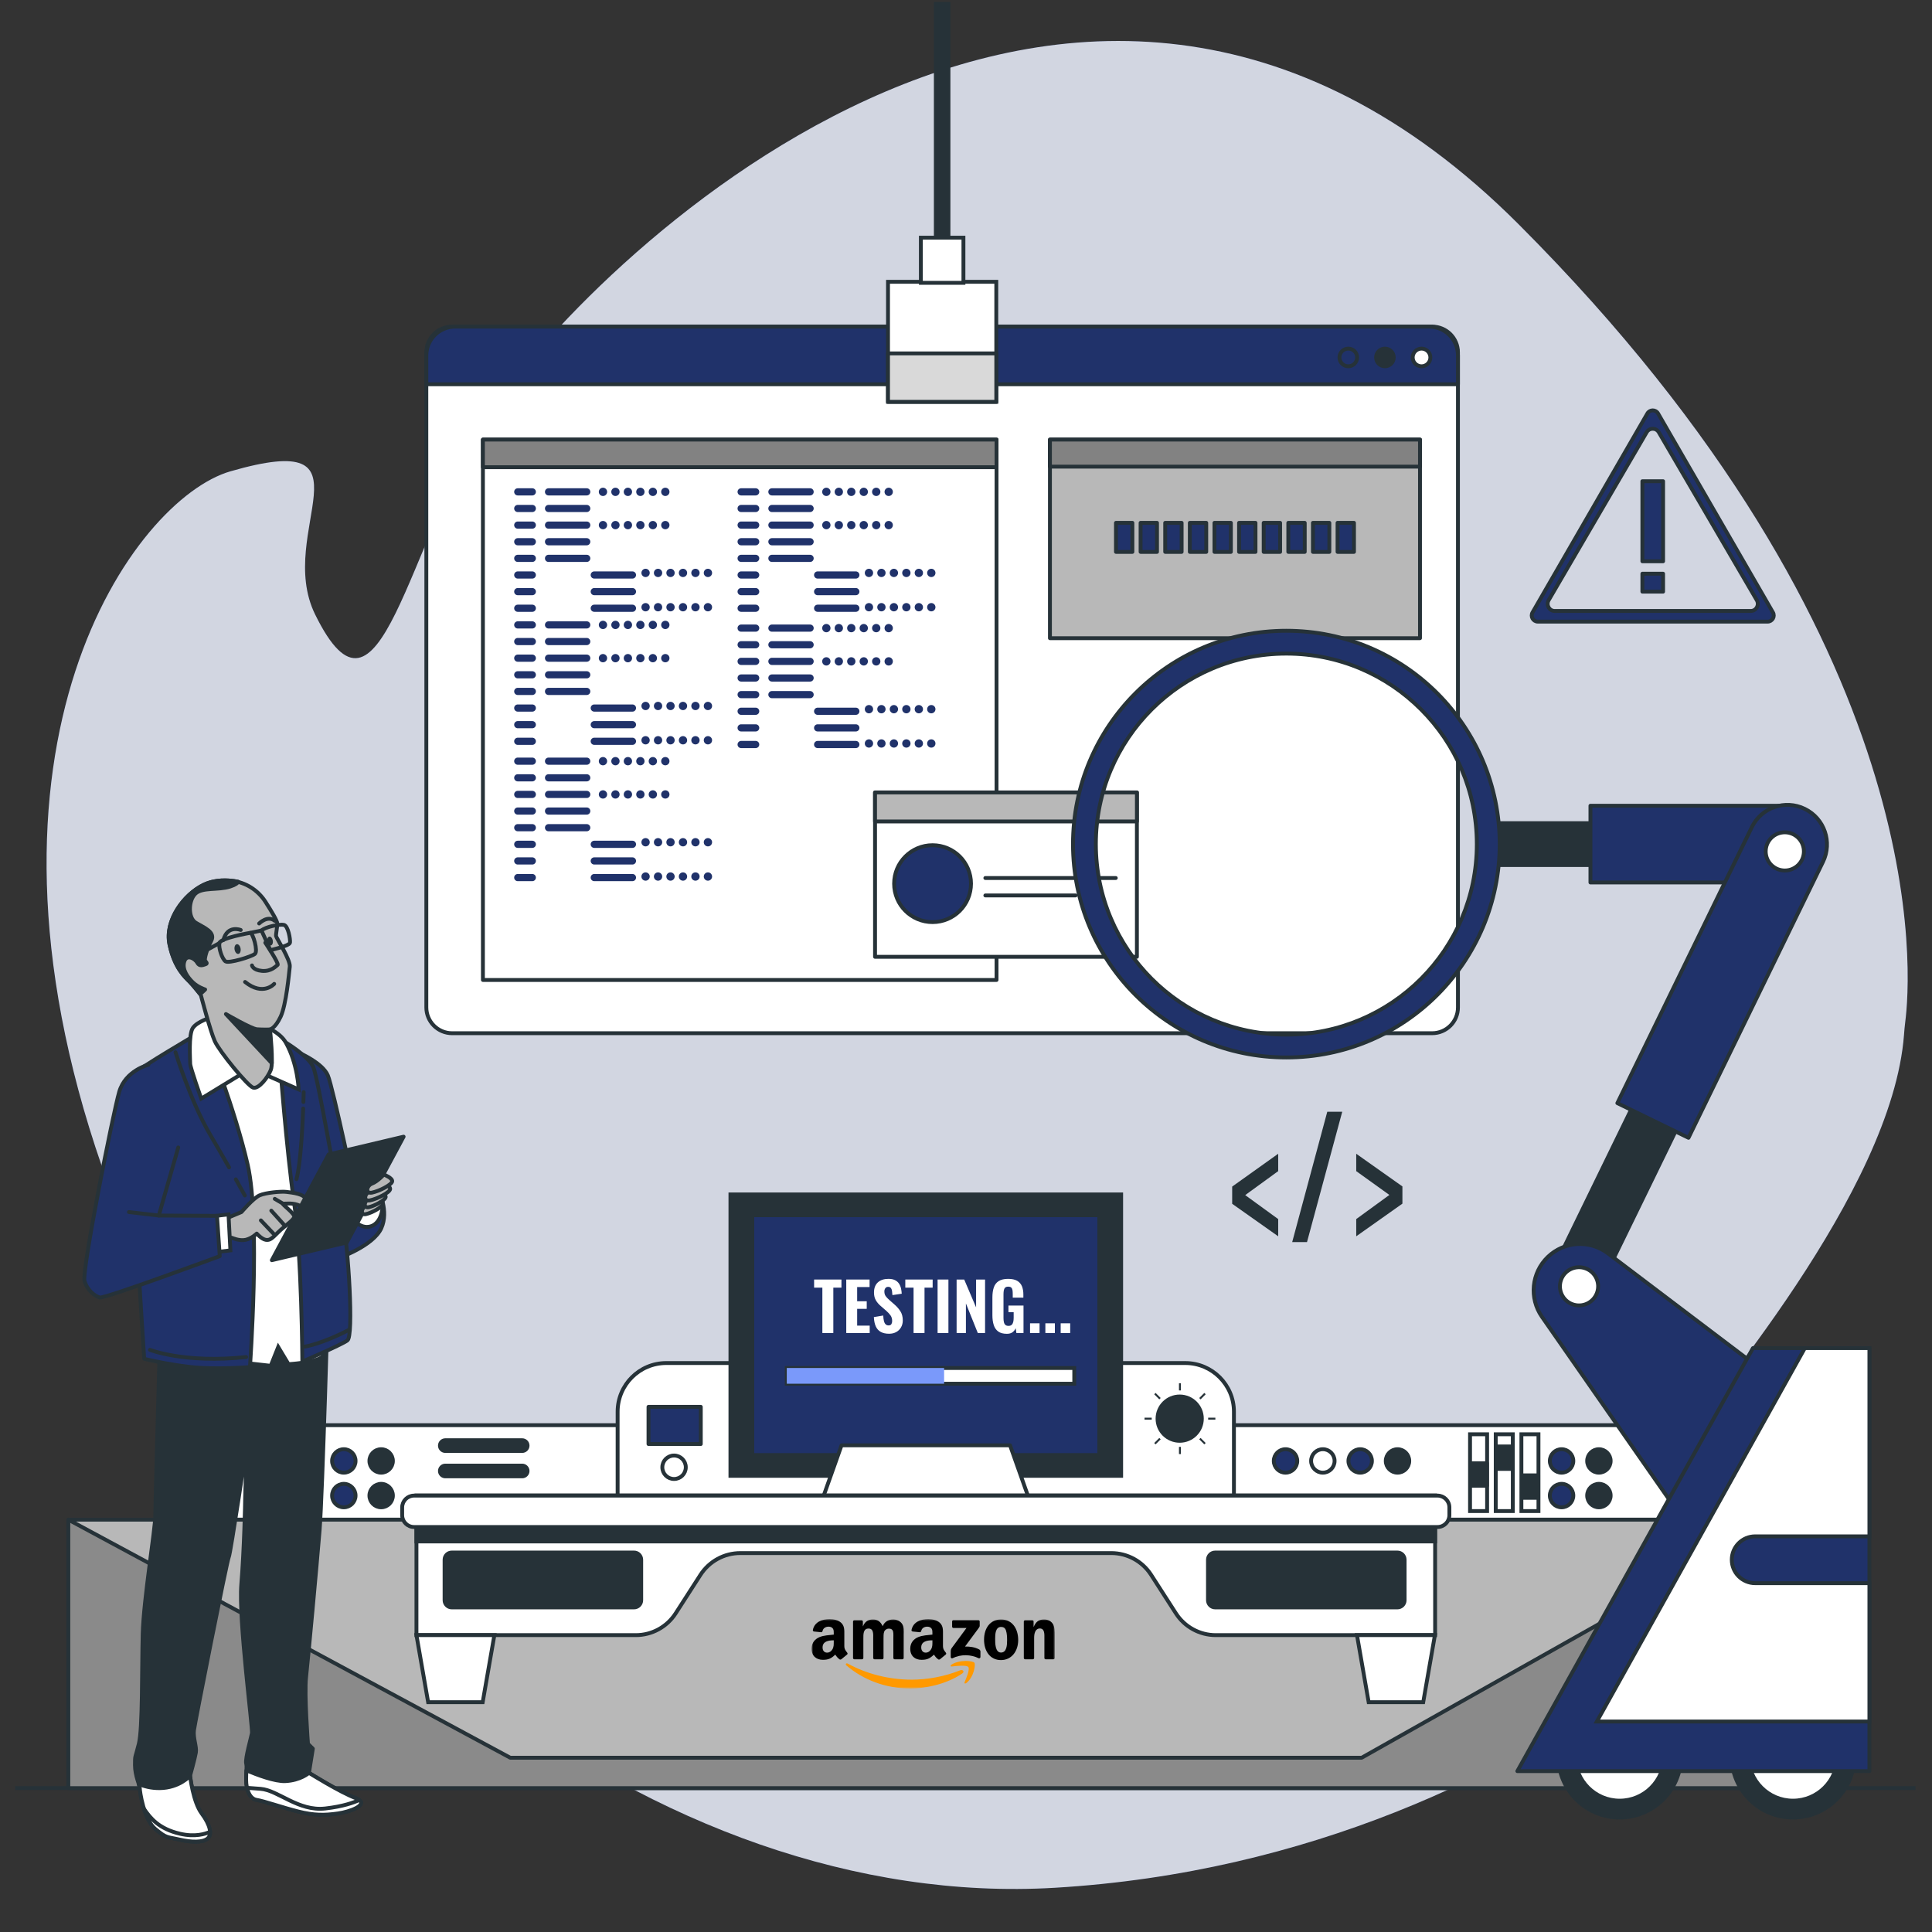 <svg width="500" height="500" viewBox="0 0 500 500" fill="none" xmlns="http://www.w3.org/2000/svg">
<rect x="0" y="0" width="500" height="500" fill="#333333" stroke="none"/>
<path d="M492.757 267.788C492.839 266.71 492.924 265.638 493.063 264.569C494.56 253.078 501.544 166.701 393.039 58.066C276.422 -58.691 148.978 72.448 126.964 106.726C104.95 141.004 98.537 193.644 81.545 159.005C71.04 137.591 98.421 110.777 59.637 121.978C34.753 129.164 -11.466 192.756 26.422 302.018C64.31 411.28 170.727 494.632 272.997 488.552C404.511 480.734 481.949 385.356 475.802 378.265C469.655 371.174 420.672 392.328 431.434 377.594C442.028 363.09 489.666 308.329 492.757 267.788Z" fill="#20326A"/>
<path opacity="0.8" d="M492.757 267.788C492.839 266.71 492.924 265.638 493.063 264.569C494.56 253.078 501.544 166.701 393.039 58.066C276.422 -58.691 148.978 72.448 126.964 106.726C104.95 141.004 98.537 193.644 81.545 159.005C71.04 137.591 98.421 110.777 59.637 121.978C34.753 129.164 -11.466 192.756 26.422 302.018C64.31 411.28 170.727 494.632 272.997 488.552C404.511 480.734 481.949 385.356 475.802 378.265C469.655 371.174 420.672 392.328 431.434 377.594C442.028 363.09 489.666 308.329 492.757 267.788Z" fill="white"/>
<path d="M438.251 404.346H40.934V381.432C40.934 374.475 46.574 368.835 53.531 368.835H425.654C432.611 368.835 438.251 374.475 438.251 381.432V404.346Z" fill="white" stroke="#263238" stroke-miterlimit="10"/>
<path d="M3.898 462.761H495.728" stroke="#263238" stroke-miterlimit="10"/>
<path d="M335.728 378.089C335.728 379.766 334.368 381.125 332.692 381.125C331.015 381.125 329.656 379.766 329.656 378.089C329.656 376.412 331.015 375.053 332.692 375.053C334.368 375.052 335.728 376.412 335.728 378.089Z" fill="#20326A" stroke="#263238" stroke-miterlimit="10" stroke-linecap="round" stroke-linejoin="round"/>
<path d="M345.389 378.089C345.389 379.766 344.029 381.125 342.353 381.125C340.676 381.125 339.316 379.766 339.316 378.089C339.316 376.412 340.676 375.053 342.353 375.053C344.03 375.052 345.389 376.412 345.389 378.089Z" fill="white" stroke="#263238" stroke-miterlimit="10"/>
<path d="M355.049 378.089C355.049 379.766 353.69 381.125 352.013 381.125C350.336 381.125 348.977 379.766 348.977 378.089C348.977 376.412 350.336 375.053 352.013 375.053C353.69 375.052 355.049 376.412 355.049 378.089Z" fill="#20326A" stroke="#263238" stroke-miterlimit="10" stroke-linecap="round" stroke-linejoin="round"/>
<path d="M364.713 378.089C364.713 379.766 363.354 381.125 361.677 381.125C360 381.125 358.641 379.766 358.641 378.089C358.641 376.412 360 375.053 361.677 375.053C363.354 375.053 364.713 376.412 364.713 378.089Z" fill="#263238" stroke="#263238" stroke-miterlimit="10" stroke-linecap="round" stroke-linejoin="round"/>
<path d="M407.17 378.089C407.17 379.766 405.811 381.125 404.134 381.125C402.457 381.125 401.098 379.766 401.098 378.089C401.098 376.412 402.457 375.053 404.134 375.053C405.811 375.053 407.17 376.412 407.17 378.089Z" fill="#20326A" stroke="#263238" stroke-miterlimit="10" stroke-linecap="round" stroke-linejoin="round"/>
<path d="M416.83 378.089C416.83 379.766 415.471 381.125 413.794 381.125C412.117 381.125 410.758 379.766 410.758 378.089C410.758 376.412 412.117 375.053 413.794 375.053C415.471 375.053 416.83 376.412 416.83 378.089Z" fill="#263238" stroke="#263238" stroke-miterlimit="10" stroke-linecap="round" stroke-linejoin="round"/>
<path d="M407.17 387.054C407.17 388.731 405.811 390.09 404.134 390.09C402.457 390.09 401.098 388.731 401.098 387.054C401.098 385.377 402.457 384.018 404.134 384.018C405.811 384.018 407.17 385.377 407.17 387.054Z" fill="#20326A" stroke="#263238" stroke-miterlimit="10" stroke-linecap="round" stroke-linejoin="round"/>
<path d="M416.83 387.054C416.83 388.731 415.471 390.09 413.794 390.09C412.117 390.09 410.758 388.731 410.758 387.054C410.758 385.377 412.117 384.018 413.794 384.018C415.471 384.018 416.83 385.377 416.83 387.054Z" fill="#263238" stroke="#263238" stroke-miterlimit="10" stroke-linecap="round" stroke-linejoin="round"/>
<path d="M92.017 378.089C92.017 379.766 90.657 381.125 88.981 381.125C87.304 381.125 85.945 379.766 85.945 378.089C85.945 376.412 87.304 375.053 88.981 375.053C90.658 375.052 92.017 376.412 92.017 378.089Z" fill="#20326A" stroke="#263238" stroke-miterlimit="10" stroke-linecap="round" stroke-linejoin="round"/>
<path d="M101.677 378.089C101.677 379.766 100.317 381.125 98.641 381.125C96.965 381.125 95.606 379.766 95.606 378.089C95.606 376.412 96.965 375.053 98.641 375.053C100.317 375.052 101.677 376.412 101.677 378.089Z" fill="#263238" stroke="#263238" stroke-miterlimit="10" stroke-linecap="round" stroke-linejoin="round"/>
<path d="M92.017 387.054C92.017 388.731 90.657 390.09 88.981 390.09C87.304 390.09 85.945 388.731 85.945 387.054C85.945 385.377 87.304 384.018 88.981 384.018C90.658 384.018 92.017 385.377 92.017 387.054Z" fill="#20326A" stroke="#263238" stroke-miterlimit="10" stroke-linecap="round" stroke-linejoin="round"/>
<path d="M101.677 387.054C101.677 388.731 100.317 390.09 98.641 390.09C96.965 390.09 95.606 388.731 95.606 387.054C95.606 385.377 96.965 384.018 98.641 384.018C100.317 384.018 101.677 385.377 101.677 387.054Z" fill="#263238" stroke="#263238" stroke-miterlimit="10" stroke-linecap="round" stroke-linejoin="round"/>
<path d="M384.862 371.188H380.445V391.063H384.862V371.188Z" fill="white" stroke="#263238" stroke-miterlimit="10"/>
<path d="M384.81 378.701H380.656V384.517H384.81V378.701Z" fill="#263238" stroke="#263238" stroke-miterlimit="10" stroke-linecap="round" stroke-linejoin="round"/>
<path d="M391.511 371.188H387.094V391.063H391.511V371.188Z" fill="white" stroke="#263238" stroke-miterlimit="10"/>
<path d="M391.459 374.34H387.305V380.156H391.459V374.34Z" fill="#263238" stroke="#263238" stroke-miterlimit="10" stroke-linecap="round" stroke-linejoin="round"/>
<path d="M398.155 371.188H393.738V391.063H398.155V371.188Z" fill="white" stroke="#263238" stroke-miterlimit="10"/>
<path d="M398.103 381.817H393.949V387.633H398.103V381.817Z" fill="#263238" stroke="#263238" stroke-miterlimit="10" stroke-linecap="round" stroke-linejoin="round"/>
<path d="M319.342 388.265H159.84V365.35C159.84 358.393 165.48 352.753 172.437 352.753H306.744C313.701 352.753 319.341 358.393 319.341 365.35V388.265H319.342Z" fill="white" stroke="#263238" stroke-miterlimit="10"/>
<path d="M177.482 379.725C177.482 381.402 176.123 382.761 174.446 382.761C172.769 382.761 171.41 381.402 171.41 379.725C171.41 378.048 172.769 376.689 174.446 376.689C176.123 376.689 177.482 378.048 177.482 379.725Z" fill="white" stroke="#263238" stroke-miterlimit="10"/>
<path d="M311.538 367.145C311.538 363.702 308.747 360.911 305.304 360.911C301.861 360.911 299.07 363.702 299.07 367.145C299.07 370.588 301.861 373.379 305.304 373.379C308.747 373.379 311.538 370.588 311.538 367.145Z" fill="#263238"/>
<path d="M305.367 357.976V359.841" stroke="#263238" stroke-width="0.5" stroke-miterlimit="10"/>
<path d="M305.367 374.449V376.314" stroke="#263238" stroke-width="0.5" stroke-miterlimit="10"/>
<path d="M296.199 367.145H298.064" stroke="#263238" stroke-width="0.5" stroke-miterlimit="10"/>
<path d="M312.672 367.145H314.537" stroke="#263238" stroke-width="0.5" stroke-miterlimit="10"/>
<path d="M311.853 360.662L310.535 361.98" stroke="#263238" stroke-width="0.5" stroke-miterlimit="10"/>
<path d="M300.205 372.31L298.887 373.628" stroke="#263238" stroke-width="0.5" stroke-miterlimit="10"/>
<path d="M298.887 360.662L300.205 361.98" stroke="#263238" stroke-width="0.5" stroke-miterlimit="10"/>
<path d="M310.535 372.31L311.853 373.628" stroke="#263238" stroke-width="0.5" stroke-miterlimit="10"/>
<path d="M181.363 364.089H167.832V373.711H181.363V364.089Z" fill="#20326A" stroke="#263238" stroke-miterlimit="10" stroke-linecap="round" stroke-linejoin="round"/>
<path d="M290.153 309.116H189.035V381.945H290.153V309.116Z" fill="#263238" stroke="#263238" stroke-miterlimit="10"/>
<path d="M284.494 314.501H194.695V376.56H284.494V314.501Z" fill="#20326A" stroke="#263238" stroke-miterlimit="10" stroke-linecap="round" stroke-linejoin="round"/>
<path d="M278.02 354.036H203.613V358.108H278.02V354.036Z" fill="white" stroke="#263238" stroke-miterlimit="10"/>
<path d="M244.333 354.036H203.613V358.108H244.333V354.036Z" fill="#7A99FA"/>
<path d="M261.399 374.049H217.787L212.336 389.428H266.851L261.399 374.049Z" fill="white" stroke="#263238" stroke-miterlimit="10" stroke-linecap="round" stroke-linejoin="round"/>
<path d="M461.739 393.289H17.684V462.762H461.739V393.289Z" fill="#8A8A8A" stroke="#263238" stroke-miterlimit="10" stroke-linecap="round" stroke-linejoin="round"/>
<path d="M17.684 393.289L132.051 454.899H352.393L461.739 393.289H17.684Z" fill="#B8B8B8" stroke="#263238" stroke-miterlimit="10" stroke-linecap="round" stroke-linejoin="round"/>
<path d="M107.777 387.061V423.173H164.538C168.71 423.173 172.596 421.053 174.854 417.545L181.274 407.573C183.536 404.059 187.429 401.935 191.609 401.935H287.576C291.755 401.935 295.648 404.059 297.911 407.573L304.331 417.545C306.589 421.053 310.475 423.173 314.647 423.173H371.408V387.061H107.777Z" fill="white" stroke="#263238" stroke-miterlimit="10"/>
<path d="M371.407 387.061H107.777V398.925H371.407V387.061Z" fill="#263238" stroke="#263238" stroke-miterlimit="10"/>
<path d="M372.03 395.187H107.153C105.457 395.187 104.082 393.812 104.082 392.116V390.133C104.082 388.437 105.457 387.062 107.153 387.062H372.031C373.727 387.062 375.102 388.437 375.102 390.133V392.116C375.101 393.812 373.726 395.187 372.03 395.187Z" fill="white" stroke="#263238" stroke-miterlimit="10"/>
<path d="M124.918 440.529H110.802L107.777 423.173H127.943L124.918 440.529Z" fill="white" stroke="#263238" stroke-miterlimit="10"/>
<path d="M368.326 440.529H354.209L351.184 423.173H371.351L368.326 440.529Z" fill="white" stroke="#263238" stroke-miterlimit="10"/>
<path d="M164.082 415.995H116.917C115.889 415.995 115.055 415.162 115.055 414.133V403.655C115.055 402.627 115.889 401.793 116.917 401.793H164.082C165.11 401.793 165.944 402.626 165.944 403.655V414.133C165.944 415.161 165.111 415.995 164.082 415.995Z" fill="#263238" stroke="#263238" stroke-miterlimit="10"/>
<path d="M361.652 415.995H314.487C313.459 415.995 312.625 415.162 312.625 414.133V403.655C312.625 402.627 313.458 401.793 314.487 401.793H361.652C362.68 401.793 363.514 402.626 363.514 403.655V414.133C363.514 415.161 362.68 415.995 361.652 415.995Z" fill="#263238" stroke="#263238" stroke-miterlimit="10"/>
<path d="M135.141 375.514H115.245C114.476 375.514 113.852 374.89 113.852 374.121C113.852 373.352 114.476 372.728 115.245 372.728H135.141C135.91 372.728 136.534 373.352 136.534 374.121C136.534 374.891 135.911 375.514 135.141 375.514Z" fill="#263238" stroke="#263238" stroke-miterlimit="10" stroke-linecap="round" stroke-linejoin="round"/>
<path d="M135.141 382.08H115.245C114.476 382.08 113.852 381.456 113.852 380.687C113.852 379.918 114.476 379.294 115.245 379.294H135.141C135.91 379.294 136.534 379.918 136.534 380.687C136.534 381.457 135.911 382.08 135.141 382.08Z" fill="#263238" stroke="#263238" stroke-miterlimit="10" stroke-linecap="round" stroke-linejoin="round"/>
<path d="M212.827 344.984V333.243H210.691V331.141H217.766V333.243H215.664V344.984H212.827Z" fill="white"/>
<path d="M219.012 344.984V331.141H225.045V333.089H221.832V336.763H224.31V338.729H221.832V343.07H225.079V344.984H219.012Z" fill="white"/>
<path d="M230.086 345.172C229.232 345.172 228.519 345.015 227.95 344.701C227.38 344.388 226.951 343.915 226.66 343.283C226.37 342.65 226.201 341.845 226.156 340.864L228.583 340.454C228.605 341.024 228.666 341.5 228.763 341.882C228.859 342.264 229.008 342.548 229.207 342.736C229.406 342.924 229.654 343.017 229.95 343.017C230.314 343.017 230.562 342.904 230.694 342.675C230.824 342.447 230.89 342.186 230.89 341.889C230.89 341.308 230.75 340.822 230.472 340.428C230.192 340.035 229.825 339.64 229.369 339.24L227.933 337.992C227.42 337.559 227.002 337.069 226.677 336.522C226.352 335.975 226.19 335.303 226.19 334.505C226.19 333.366 226.523 332.491 227.19 331.882C227.857 331.273 228.771 330.968 229.933 330.968C230.628 330.968 231.198 331.082 231.642 331.31C232.086 331.538 232.431 331.842 232.676 332.224C232.921 332.606 233.091 333.022 233.189 333.472C233.285 333.922 233.345 334.368 233.368 334.813L230.958 335.172C230.935 334.751 230.898 334.38 230.847 334.061C230.796 333.743 230.693 333.492 230.539 333.309C230.385 333.127 230.154 333.036 229.847 333.036C229.516 333.036 229.271 333.159 229.112 333.404C228.952 333.649 228.873 333.92 228.873 334.215C228.873 334.705 228.984 335.107 229.206 335.42C229.428 335.734 229.732 336.061 230.12 336.402L231.521 337.632C232.102 338.134 232.6 338.706 233.017 339.35C233.433 339.993 233.641 340.788 233.641 341.734C233.641 342.383 233.493 342.97 233.197 343.494C232.901 344.018 232.488 344.429 231.958 344.724C231.428 345.024 230.804 345.172 230.086 345.172Z" fill="white"/>
<path d="M236.429 344.984V333.243H234.293V331.141H241.368V333.243H239.266V344.984H236.429Z" fill="white"/>
<path d="M242.648 344.984V331.141H245.451V344.984H242.648Z" fill="white"/>
<path d="M247.57 344.984V331.141H249.535L252.611 338.353V331.141H254.935V344.984H253.055L249.979 337.328V344.984H247.57Z" fill="white"/>
<path d="M260.575 345.189C259.64 345.189 258.9 344.993 258.353 344.599C257.806 344.206 257.415 343.648 257.183 342.924C256.949 342.201 256.832 341.361 256.832 340.404V335.772C256.832 334.781 256.952 333.926 257.191 333.208C257.43 332.49 257.849 331.938 258.447 331.551C259.045 331.164 259.857 330.97 260.882 330.97C261.873 330.97 262.656 331.135 263.232 331.465C263.807 331.796 264.22 332.263 264.471 332.866C264.722 333.47 264.847 334.188 264.847 335.019V335.823H262.096V334.848C262.096 334.484 262.073 334.162 262.028 333.883C261.982 333.604 261.877 333.385 261.712 333.225C261.546 333.066 261.281 332.986 260.917 332.986C260.541 332.986 260.268 333.083 260.097 333.276C259.926 333.47 259.818 333.718 259.772 334.02C259.726 334.322 259.704 334.643 259.704 334.985V341.121C259.704 341.509 259.738 341.855 259.806 342.163C259.874 342.471 260.003 342.71 260.191 342.881C260.379 343.052 260.649 343.138 261.003 343.138C261.356 343.138 261.629 343.047 261.823 342.865C262.016 342.683 262.15 342.435 262.225 342.122C262.299 341.809 262.336 341.453 262.336 341.054V339.584H260.986V337.875H264.883V344.984H263.037L262.866 343.736C262.683 344.158 262.41 344.506 262.046 344.779C261.68 345.052 261.19 345.189 260.575 345.189Z" fill="white"/>
<path d="M266.574 344.984V342.471H269.035V344.984H266.574Z" fill="white"/>
<path d="M270.539 344.984V342.471H273V344.984H270.539Z" fill="white"/>
<path d="M274.504 344.984V342.471H276.965V344.984H274.504Z" fill="white"/>
<path d="M330.796 319.953L318.887 311.541V307.085L330.796 298.59V303.087L322.26 309.292L330.796 315.497V319.953Z" fill="#263238"/>
<path d="M334.418 321.452L343.496 287.723H347.369L338.25 321.452H334.418Z" fill="#263238"/>
<path d="M350.992 319.953V315.497L359.57 309.251L350.992 303.088V298.591L362.943 307.044V311.5L350.992 319.953Z" fill="#263238"/>
<path d="M426.347 107.004L396.622 158.489C396.009 159.55 396.775 160.876 398 160.876H457.45C458.675 160.876 459.441 159.55 458.828 158.489L429.103 107.004C428.491 105.943 426.96 105.943 426.347 107.004ZM429.295 111.868L454.66 155.331C455.379 156.563 454.502 158.119 453.09 158.119H402.36C400.948 158.119 400.071 156.563 400.79 155.331L426.155 111.868C426.861 110.658 428.589 110.658 429.295 111.868Z" fill="#20326A" stroke="#263238" stroke-miterlimit="10" stroke-linecap="round" stroke-linejoin="round"/>
<path d="M430.406 124.537H425.047V145.258H430.406V124.537Z" fill="#20326A" stroke="#263238" stroke-miterlimit="10" stroke-linecap="round" stroke-linejoin="round"/>
<path d="M430.406 148.473H425.047V153.117H430.406V148.473Z" fill="#20326A" stroke="#263238" stroke-miterlimit="10" stroke-linecap="round" stroke-linejoin="round"/>
<path d="M370.641 267.396H117.012C113.325 267.396 110.336 264.407 110.336 260.72V91.201C110.336 87.514 113.325 84.525 117.012 84.525H370.641C374.328 84.525 377.317 87.514 377.317 91.201V260.72C377.317 264.407 374.328 267.396 370.641 267.396Z" fill="white" stroke="#263238" stroke-miterlimit="10"/>
<path d="M377.317 99.444V91.999C377.317 87.872 373.971 84.526 369.844 84.526H117.809C113.682 84.526 110.336 87.872 110.336 91.999V99.444H377.317Z" fill="#20326A" stroke="#263238" stroke-miterlimit="10" stroke-linecap="round" stroke-linejoin="round"/>
<path d="M351.226 92.507C351.226 91.244 350.202 90.22 348.939 90.22C347.676 90.22 346.652 91.244 346.652 92.507C346.652 93.77 347.676 94.794 348.939 94.794C350.203 94.794 351.226 93.77 351.226 92.507Z" fill="#20326A" stroke="#263238" stroke-miterlimit="10" stroke-linecap="round" stroke-linejoin="round"/>
<path d="M360.703 92.507C360.703 91.244 359.679 90.22 358.416 90.22C357.153 90.22 356.129 91.244 356.129 92.507C356.129 93.77 357.153 94.794 358.416 94.794C359.678 94.794 360.703 93.77 360.703 92.507Z" fill="#263238" stroke="#263238" stroke-miterlimit="10" stroke-linecap="round" stroke-linejoin="round"/>
<path d="M370.179 92.507C370.179 91.244 369.155 90.22 367.892 90.22C366.629 90.22 365.605 91.244 365.605 92.507C365.605 93.77 366.629 94.794 367.892 94.794C369.155 94.794 370.179 93.77 370.179 92.507Z" fill="white" stroke="#263238" stroke-miterlimit="10"/>
<path d="M257.903 113.772H124.977V253.616H257.903V113.772Z" fill="white" stroke="#263238" stroke-miterlimit="10" stroke-linecap="round" stroke-linejoin="round"/>
<path d="M257.903 113.772H124.977V120.907H257.903V113.772Z" fill="#828282" stroke="#263238" stroke-miterlimit="10" stroke-linecap="round" stroke-linejoin="round"/>
<path d="M137.759 128.22H133.994C133.481 128.22 133.066 127.805 133.066 127.291C133.066 126.778 133.481 126.363 133.994 126.363H137.759C138.272 126.363 138.688 126.778 138.688 127.291C138.688 127.804 138.272 128.22 137.759 128.22ZM138.688 131.594C138.688 131.081 138.273 130.666 137.759 130.666H133.994C133.481 130.666 133.066 131.081 133.066 131.594C133.066 132.107 133.481 132.523 133.994 132.523H137.759C138.272 132.523 138.688 132.107 138.688 131.594ZM138.688 135.897C138.688 135.384 138.273 134.969 137.759 134.969H133.994C133.481 134.969 133.066 135.384 133.066 135.897C133.066 136.41 133.481 136.826 133.994 136.826H137.759C138.272 136.826 138.688 136.411 138.688 135.897ZM138.688 140.2C138.688 139.687 138.273 139.271 137.759 139.271H133.994C133.481 139.271 133.066 139.686 133.066 140.2C133.066 140.713 133.481 141.129 133.994 141.129H137.759C138.272 141.129 138.688 140.714 138.688 140.2ZM138.688 144.503C138.688 143.99 138.273 143.574 137.759 143.574H133.994C133.481 143.574 133.066 143.989 133.066 144.503C133.066 145.016 133.481 145.432 133.994 145.432H137.759C138.272 145.432 138.688 145.017 138.688 144.503ZM138.688 148.807C138.688 148.294 138.273 147.879 137.759 147.879H133.994C133.481 147.879 133.066 148.294 133.066 148.807C133.066 149.32 133.481 149.736 133.994 149.736H137.759C138.272 149.736 138.688 149.321 138.688 148.807ZM138.688 153.111C138.688 152.598 138.273 152.182 137.759 152.182H133.994C133.481 152.182 133.066 152.597 133.066 153.111C133.066 153.624 133.481 154.04 133.994 154.04H137.759C138.272 154.039 138.688 153.624 138.688 153.111ZM138.688 157.414C138.688 156.901 138.273 156.485 137.759 156.485H133.994C133.481 156.485 133.066 156.9 133.066 157.414C133.066 157.927 133.481 158.342 133.994 158.342H137.759C138.272 158.342 138.688 157.927 138.688 157.414ZM152.774 127.291C152.774 126.778 152.359 126.363 151.846 126.363H141.962C141.449 126.363 141.034 126.778 141.034 127.291C141.034 127.804 141.449 128.22 141.962 128.22H151.846C152.358 128.22 152.774 127.804 152.774 127.291ZM152.774 131.594C152.774 131.081 152.359 130.666 151.846 130.666H141.962C141.449 130.666 141.034 131.081 141.034 131.594C141.034 132.107 141.449 132.523 141.962 132.523H151.846C152.358 132.523 152.774 132.107 152.774 131.594ZM152.774 135.897C152.774 135.384 152.359 134.969 151.846 134.969H141.962C141.449 134.969 141.034 135.384 141.034 135.897C141.034 136.41 141.449 136.826 141.962 136.826H151.846C152.358 136.826 152.774 136.411 152.774 135.897ZM152.774 140.2C152.774 139.687 152.359 139.271 151.846 139.271H141.962C141.449 139.271 141.034 139.686 141.034 140.2C141.034 140.713 141.449 141.129 141.962 141.129H151.846C152.358 141.129 152.774 140.714 152.774 140.2ZM152.774 144.503C152.774 143.99 152.359 143.574 151.846 143.574H141.962C141.449 143.574 141.034 143.989 141.034 144.503C141.034 145.016 141.449 145.432 141.962 145.432H151.846C152.358 145.432 152.774 145.017 152.774 144.503ZM164.608 148.807C164.608 148.294 164.193 147.879 163.679 147.879H153.795C153.282 147.879 152.866 148.294 152.866 148.807C152.866 149.32 153.281 149.736 153.795 149.736H163.679C164.192 149.736 164.608 149.321 164.608 148.807ZM164.608 153.111C164.608 152.598 164.193 152.182 163.679 152.182H153.795C153.282 152.182 152.866 152.597 152.866 153.111C152.866 153.624 153.281 154.04 153.795 154.04H163.679C164.192 154.039 164.608 153.624 164.608 153.111ZM164.608 157.414C164.608 156.901 164.193 156.485 163.679 156.485H153.795C153.282 156.485 152.866 156.9 152.866 157.414C152.866 157.927 153.281 158.342 153.795 158.342H163.679C164.192 158.342 164.608 157.927 164.608 157.414ZM157.124 127.291C157.124 126.697 156.642 126.215 156.048 126.215C155.454 126.215 154.972 126.696 154.972 127.291C154.972 127.885 155.454 128.367 156.048 128.367C156.642 128.367 157.124 127.885 157.124 127.291ZM160.351 127.291C160.351 126.697 159.87 126.215 159.275 126.215C158.681 126.215 158.199 126.696 158.199 127.291C158.199 127.885 158.681 128.367 159.275 128.367C159.869 128.367 160.351 127.885 160.351 127.291ZM163.578 127.291C163.578 126.697 163.096 126.215 162.502 126.215C161.908 126.215 161.426 126.696 161.426 127.291C161.426 127.885 161.908 128.367 162.502 128.367C163.097 128.367 163.578 127.885 163.578 127.291ZM166.806 127.291C166.806 126.697 166.324 126.215 165.73 126.215C165.136 126.215 164.654 126.696 164.654 127.291C164.654 127.885 165.136 128.367 165.73 128.367C166.324 128.367 166.806 127.885 166.806 127.291ZM170.033 127.291C170.033 126.697 169.551 126.215 168.957 126.215C168.363 126.215 167.881 126.696 167.881 127.291C167.881 127.885 168.363 128.367 168.957 128.367C169.552 128.367 170.033 127.885 170.033 127.291ZM173.261 127.291C173.261 126.697 172.779 126.215 172.185 126.215C171.591 126.215 171.109 126.696 171.109 127.291C171.109 127.885 171.591 128.367 172.185 128.367C172.779 128.367 173.261 127.885 173.261 127.291ZM157.124 135.897C157.124 135.303 156.642 134.821 156.048 134.821C155.454 134.821 154.972 135.303 154.972 135.897C154.972 136.491 155.454 136.973 156.048 136.973C156.642 136.973 157.124 136.492 157.124 135.897ZM160.351 135.897C160.351 135.303 159.87 134.821 159.275 134.821C158.681 134.821 158.199 135.303 158.199 135.897C158.199 136.491 158.681 136.973 159.275 136.973C159.869 136.973 160.351 136.492 160.351 135.897ZM163.578 135.897C163.578 135.303 163.096 134.821 162.502 134.821C161.908 134.821 161.426 135.303 161.426 135.897C161.426 136.491 161.908 136.973 162.502 136.973C163.097 136.973 163.578 136.492 163.578 135.897ZM166.806 135.897C166.806 135.303 166.324 134.821 165.73 134.821C165.136 134.821 164.654 135.303 164.654 135.897C164.654 136.491 165.136 136.973 165.73 136.973C166.324 136.973 166.806 136.492 166.806 135.897ZM170.033 135.897C170.033 135.303 169.551 134.821 168.957 134.821C168.363 134.821 167.881 135.303 167.881 135.897C167.881 136.491 168.363 136.973 168.957 136.973C169.552 136.973 170.033 136.492 170.033 135.897ZM173.261 135.897C173.261 135.303 172.779 134.821 172.185 134.821C171.591 134.821 171.109 135.303 171.109 135.897C171.109 136.491 171.591 136.973 172.185 136.973C172.779 136.973 173.261 136.492 173.261 135.897ZM168.151 148.269C168.151 147.675 167.669 147.193 167.075 147.193C166.481 147.193 165.999 147.675 165.999 148.269C165.999 148.863 166.481 149.345 167.075 149.345C167.669 149.345 168.151 148.863 168.151 148.269ZM171.378 148.269C171.378 147.675 170.896 147.193 170.302 147.193C169.708 147.193 169.226 147.675 169.226 148.269C169.226 148.863 169.708 149.345 170.302 149.345C170.896 149.345 171.378 148.863 171.378 148.269ZM174.605 148.269C174.605 147.675 174.123 147.193 173.529 147.193C172.935 147.193 172.453 147.675 172.453 148.269C172.453 148.863 172.935 149.345 173.529 149.345C174.124 149.345 174.605 148.863 174.605 148.269ZM177.833 148.269C177.833 147.675 177.351 147.193 176.757 147.193C176.163 147.193 175.681 147.675 175.681 148.269C175.681 148.863 176.163 149.345 176.757 149.345C177.351 149.345 177.833 148.863 177.833 148.269ZM181.06 148.269C181.06 147.675 180.579 147.193 179.984 147.193C179.39 147.193 178.908 147.675 178.908 148.269C178.908 148.863 179.39 149.345 179.984 149.345C180.579 149.345 181.06 148.863 181.06 148.269ZM184.288 148.269C184.288 147.675 183.806 147.193 183.212 147.193C182.618 147.193 182.136 147.675 182.136 148.269C182.136 148.863 182.618 149.345 183.212 149.345C183.806 149.345 184.288 148.863 184.288 148.269ZM168.151 157.145C168.151 156.551 167.669 156.069 167.075 156.069C166.481 156.069 165.999 156.551 165.999 157.145C165.999 157.739 166.481 158.221 167.075 158.221C167.669 158.22 168.151 157.739 168.151 157.145ZM171.378 157.145C171.378 156.551 170.896 156.069 170.302 156.069C169.708 156.069 169.226 156.551 169.226 157.145C169.226 157.739 169.708 158.221 170.302 158.221C170.896 158.22 171.378 157.739 171.378 157.145ZM174.605 157.145C174.605 156.551 174.123 156.069 173.529 156.069C172.935 156.069 172.453 156.551 172.453 157.145C172.453 157.739 172.935 158.221 173.529 158.221C174.124 158.22 174.605 157.739 174.605 157.145ZM177.833 157.145C177.833 156.551 177.351 156.069 176.757 156.069C176.163 156.069 175.681 156.551 175.681 157.145C175.681 157.739 176.163 158.221 176.757 158.221C177.351 158.22 177.833 157.739 177.833 157.145ZM181.06 157.145C181.06 156.551 180.579 156.069 179.984 156.069C179.39 156.069 178.908 156.551 178.908 157.145C178.908 157.739 179.39 158.221 179.984 158.221C180.579 158.22 181.06 157.739 181.06 157.145ZM184.288 157.145C184.288 156.551 183.806 156.069 183.212 156.069C182.618 156.069 182.136 156.551 182.136 157.145C182.136 157.739 182.618 158.221 183.212 158.221C183.806 158.22 184.288 157.739 184.288 157.145Z" fill="#20326A"/>
<path d="M137.759 162.654H133.994C133.481 162.654 133.066 162.239 133.066 161.725C133.066 161.212 133.481 160.796 133.994 160.796H137.759C138.272 160.796 138.688 161.211 138.688 161.725C138.688 162.239 138.272 162.654 137.759 162.654ZM138.688 166.029C138.688 165.516 138.273 165.1 137.759 165.1H133.994C133.481 165.1 133.066 165.515 133.066 166.029C133.066 166.542 133.481 166.958 133.994 166.958H137.759C138.272 166.958 138.688 166.542 138.688 166.029ZM138.688 170.332C138.688 169.819 138.273 169.404 137.759 169.404H133.994C133.481 169.404 133.066 169.819 133.066 170.332C133.066 170.845 133.481 171.261 133.994 171.261H137.759C138.272 171.26 138.688 170.845 138.688 170.332ZM138.688 174.635C138.688 174.122 138.273 173.706 137.759 173.706H133.994C133.481 173.706 133.066 174.121 133.066 174.635C133.066 175.148 133.481 175.564 133.994 175.564H137.759C138.272 175.564 138.688 175.148 138.688 174.635ZM138.688 178.938C138.688 178.425 138.273 178.009 137.759 178.009H133.994C133.481 178.009 133.066 178.424 133.066 178.938C133.066 179.451 133.481 179.866 133.994 179.866H137.759C138.272 179.867 138.688 179.451 138.688 178.938ZM138.688 183.242C138.688 182.729 138.273 182.314 137.759 182.314H133.994C133.481 182.314 133.066 182.729 133.066 183.242C133.066 183.755 133.481 184.171 133.994 184.171H137.759C138.272 184.171 138.688 183.755 138.688 183.242ZM138.688 187.545C138.688 187.032 138.273 186.616 137.759 186.616H133.994C133.481 186.616 133.066 187.031 133.066 187.545C133.066 188.058 133.481 188.473 133.994 188.473H137.759C138.272 188.474 138.688 188.058 138.688 187.545ZM138.688 191.848C138.688 191.335 138.273 190.919 137.759 190.919H133.994C133.481 190.919 133.066 191.334 133.066 191.848C133.066 192.361 133.481 192.776 133.994 192.776H137.759C138.272 192.777 138.688 192.361 138.688 191.848ZM152.774 161.726C152.774 161.213 152.359 160.797 151.846 160.797H141.962C141.449 160.797 141.034 161.212 141.034 161.726C141.034 162.239 141.449 162.655 141.962 162.655H151.846C152.358 162.654 152.774 162.239 152.774 161.726ZM152.774 166.029C152.774 165.516 152.359 165.1 151.846 165.1H141.962C141.449 165.1 141.034 165.515 141.034 166.029C141.034 166.542 141.449 166.958 141.962 166.958H151.846C152.358 166.958 152.774 166.542 152.774 166.029ZM152.774 170.332C152.774 169.819 152.359 169.404 151.846 169.404H141.962C141.449 169.404 141.034 169.819 141.034 170.332C141.034 170.845 141.449 171.261 141.962 171.261H151.846C152.358 171.26 152.774 170.845 152.774 170.332ZM152.774 174.635C152.774 174.122 152.359 173.706 151.846 173.706H141.962C141.449 173.706 141.034 174.121 141.034 174.635C141.034 175.148 141.449 175.564 141.962 175.564H151.846C152.358 175.564 152.774 175.148 152.774 174.635ZM152.774 178.938C152.774 178.425 152.359 178.009 151.846 178.009H141.962C141.449 178.009 141.034 178.424 141.034 178.938C141.034 179.451 141.449 179.866 141.962 179.866H151.846C152.358 179.867 152.774 179.451 152.774 178.938ZM164.608 183.242C164.608 182.729 164.193 182.314 163.679 182.314H153.795C153.282 182.314 152.866 182.729 152.866 183.242C152.866 183.755 153.281 184.171 153.795 184.171H163.679C164.192 184.171 164.608 183.755 164.608 183.242ZM164.608 187.545C164.608 187.032 164.193 186.616 163.679 186.616H153.795C153.282 186.616 152.866 187.031 152.866 187.545C152.866 188.058 153.281 188.473 153.795 188.473H163.679C164.192 188.474 164.608 188.058 164.608 187.545ZM164.608 191.848C164.608 191.335 164.193 190.919 163.679 190.919H153.795C153.282 190.919 152.866 191.334 152.866 191.848C152.866 192.361 153.281 192.776 153.795 192.776H163.679C164.192 192.777 164.608 192.361 164.608 191.848ZM157.124 161.726C157.124 161.132 156.642 160.65 156.048 160.65C155.454 160.65 154.972 161.132 154.972 161.726C154.972 162.32 155.454 162.802 156.048 162.802C156.642 162.801 157.124 162.32 157.124 161.726ZM160.351 161.726C160.351 161.132 159.87 160.65 159.275 160.65C158.681 160.65 158.199 161.132 158.199 161.726C158.199 162.32 158.681 162.802 159.275 162.802C159.869 162.801 160.351 162.32 160.351 161.726ZM163.578 161.726C163.578 161.132 163.096 160.65 162.502 160.65C161.908 160.65 161.426 161.132 161.426 161.726C161.426 162.32 161.908 162.802 162.502 162.802C163.097 162.801 163.578 162.32 163.578 161.726ZM166.806 161.726C166.806 161.132 166.324 160.65 165.73 160.65C165.136 160.65 164.654 161.132 164.654 161.726C164.654 162.32 165.136 162.802 165.73 162.802C166.324 162.801 166.806 162.32 166.806 161.726ZM170.033 161.726C170.033 161.132 169.551 160.65 168.957 160.65C168.363 160.65 167.881 161.132 167.881 161.726C167.881 162.32 168.363 162.802 168.957 162.802C169.552 162.801 170.033 162.32 170.033 161.726ZM173.261 161.726C173.261 161.132 172.779 160.65 172.185 160.65C171.591 160.65 171.109 161.132 171.109 161.726C171.109 162.32 171.591 162.802 172.185 162.802C172.779 162.801 173.261 162.32 173.261 161.726ZM157.124 170.332C157.124 169.738 156.642 169.256 156.048 169.256C155.454 169.256 154.972 169.737 154.972 170.332C154.972 170.926 155.454 171.408 156.048 171.408C156.642 171.408 157.124 170.926 157.124 170.332ZM160.351 170.332C160.351 169.738 159.87 169.256 159.275 169.256C158.681 169.256 158.199 169.737 158.199 170.332C158.199 170.926 158.681 171.408 159.275 171.408C159.869 171.408 160.351 170.926 160.351 170.332ZM163.578 170.332C163.578 169.738 163.096 169.256 162.502 169.256C161.908 169.256 161.426 169.737 161.426 170.332C161.426 170.926 161.908 171.408 162.502 171.408C163.097 171.408 163.578 170.926 163.578 170.332ZM166.806 170.332C166.806 169.738 166.324 169.256 165.73 169.256C165.136 169.256 164.654 169.737 164.654 170.332C164.654 170.926 165.136 171.408 165.73 171.408C166.324 171.408 166.806 170.926 166.806 170.332ZM170.033 170.332C170.033 169.738 169.551 169.256 168.957 169.256C168.363 169.256 167.881 169.737 167.881 170.332C167.881 170.926 168.363 171.408 168.957 171.408C169.552 171.408 170.033 170.926 170.033 170.332ZM173.261 170.332C173.261 169.738 172.779 169.256 172.185 169.256C171.591 169.256 171.109 169.737 171.109 170.332C171.109 170.926 171.591 171.408 172.185 171.408C172.779 171.408 173.261 170.926 173.261 170.332ZM168.151 182.704C168.151 182.11 167.669 181.628 167.075 181.628C166.481 181.628 165.999 182.11 165.999 182.704C165.999 183.298 166.481 183.78 167.075 183.78C167.669 183.779 168.151 183.298 168.151 182.704ZM171.378 182.704C171.378 182.11 170.896 181.628 170.302 181.628C169.708 181.628 169.226 182.11 169.226 182.704C169.226 183.298 169.708 183.78 170.302 183.78C170.896 183.779 171.378 183.298 171.378 182.704ZM174.605 182.704C174.605 182.11 174.123 181.628 173.529 181.628C172.935 181.628 172.453 182.11 172.453 182.704C172.453 183.298 172.935 183.78 173.529 183.78C174.124 183.779 174.605 183.298 174.605 182.704ZM177.833 182.704C177.833 182.11 177.351 181.628 176.757 181.628C176.163 181.628 175.681 182.11 175.681 182.704C175.681 183.298 176.163 183.78 176.757 183.78C177.351 183.779 177.833 183.298 177.833 182.704ZM181.06 182.704C181.06 182.11 180.579 181.628 179.984 181.628C179.39 181.628 178.908 182.11 178.908 182.704C178.908 183.298 179.39 183.78 179.984 183.78C180.579 183.779 181.06 183.298 181.06 182.704ZM184.288 182.704C184.288 182.11 183.806 181.628 183.212 181.628C182.618 181.628 182.136 182.11 182.136 182.704C182.136 183.298 182.618 183.78 183.212 183.78C183.806 183.779 184.288 183.298 184.288 182.704ZM168.151 191.579C168.151 190.985 167.669 190.503 167.075 190.503C166.481 190.503 165.999 190.985 165.999 191.579C165.999 192.173 166.481 192.655 167.075 192.655C167.669 192.655 168.151 192.173 168.151 191.579ZM171.378 191.579C171.378 190.985 170.896 190.503 170.302 190.503C169.708 190.503 169.226 190.985 169.226 191.579C169.226 192.173 169.708 192.655 170.302 192.655C170.896 192.655 171.378 192.173 171.378 191.579ZM174.605 191.579C174.605 190.985 174.123 190.503 173.529 190.503C172.935 190.503 172.453 190.985 172.453 191.579C172.453 192.173 172.935 192.655 173.529 192.655C174.124 192.655 174.605 192.173 174.605 191.579ZM177.833 191.579C177.833 190.985 177.351 190.503 176.757 190.503C176.163 190.503 175.681 190.985 175.681 191.579C175.681 192.173 176.163 192.655 176.757 192.655C177.351 192.655 177.833 192.173 177.833 191.579ZM181.06 191.579C181.06 190.985 180.579 190.503 179.984 190.503C179.39 190.503 178.908 190.985 178.908 191.579C178.908 192.173 179.39 192.655 179.984 192.655C180.579 192.655 181.06 192.173 181.06 191.579ZM184.288 191.579C184.288 190.985 183.806 190.503 183.212 190.503C182.618 190.503 182.136 190.985 182.136 191.579C182.136 192.173 182.618 192.655 183.212 192.655C183.806 192.655 184.288 192.173 184.288 191.579Z" fill="#20326A"/>
<path d="M137.759 197.92H133.994C133.481 197.92 133.066 197.505 133.066 196.991C133.066 196.478 133.481 196.062 133.994 196.062H137.759C138.272 196.062 138.688 196.477 138.688 196.991C138.688 197.505 138.272 197.92 137.759 197.92ZM138.688 201.295C138.688 200.782 138.273 200.367 137.759 200.367H133.994C133.481 200.367 133.066 200.782 133.066 201.295C133.066 201.808 133.481 202.224 133.994 202.224H137.759C138.272 202.223 138.688 201.808 138.688 201.295ZM138.688 205.598C138.688 205.085 138.273 204.669 137.759 204.669H133.994C133.481 204.669 133.066 205.084 133.066 205.598C133.066 206.111 133.481 206.526 133.994 206.526H137.759C138.272 206.526 138.688 206.111 138.688 205.598ZM138.688 209.901C138.688 209.388 138.273 208.972 137.759 208.972H133.994C133.481 208.972 133.066 209.387 133.066 209.901C133.066 210.414 133.481 210.829 133.994 210.829H137.759C138.272 210.829 138.688 210.414 138.688 209.901ZM138.688 214.204C138.688 213.691 138.273 213.275 137.759 213.275H133.994C133.481 213.275 133.066 213.69 133.066 214.204C133.066 214.717 133.481 215.133 133.994 215.133H137.759C138.272 215.133 138.688 214.717 138.688 214.204ZM138.688 218.508C138.688 217.995 138.273 217.579 137.759 217.579H133.994C133.481 217.579 133.066 217.994 133.066 218.508C133.066 219.021 133.481 219.437 133.994 219.437H137.759C138.272 219.437 138.688 219.021 138.688 218.508ZM138.688 222.811C138.688 222.298 138.273 221.882 137.759 221.882H133.994C133.481 221.882 133.066 222.297 133.066 222.811C133.066 223.324 133.481 223.739 133.994 223.739H137.759C138.272 223.74 138.688 223.324 138.688 222.811ZM138.688 227.114C138.688 226.601 138.273 226.185 137.759 226.185H133.994C133.481 226.185 133.066 226.601 133.066 227.114C133.066 227.627 133.481 228.043 133.994 228.043H137.759C138.272 228.043 138.688 227.627 138.688 227.114ZM152.774 196.992C152.774 196.479 152.359 196.063 151.846 196.063H141.962C141.449 196.063 141.034 196.478 141.034 196.992C141.034 197.505 141.449 197.921 141.962 197.921H151.846C152.358 197.92 152.774 197.505 152.774 196.992ZM152.774 201.295C152.774 200.782 152.359 200.367 151.846 200.367H141.962C141.449 200.367 141.034 200.782 141.034 201.295C141.034 201.808 141.449 202.224 141.962 202.224H151.846C152.358 202.223 152.774 201.808 152.774 201.295ZM152.774 205.598C152.774 205.085 152.359 204.669 151.846 204.669H141.962C141.449 204.669 141.034 205.084 141.034 205.598C141.034 206.111 141.449 206.526 141.962 206.526H151.846C152.358 206.526 152.774 206.111 152.774 205.598ZM152.774 209.901C152.774 209.388 152.359 208.972 151.846 208.972H141.962C141.449 208.972 141.034 209.387 141.034 209.901C141.034 210.414 141.449 210.829 141.962 210.829H151.846C152.358 210.829 152.774 210.414 152.774 209.901ZM152.774 214.204C152.774 213.691 152.359 213.275 151.846 213.275H141.962C141.449 213.275 141.034 213.69 141.034 214.204C141.034 214.717 141.449 215.133 141.962 215.133H151.846C152.358 215.133 152.774 214.717 152.774 214.204ZM164.608 218.508C164.608 217.995 164.193 217.579 163.679 217.579H153.795C153.282 217.579 152.866 217.994 152.866 218.508C152.866 219.021 153.281 219.437 153.795 219.437H163.679C164.192 219.437 164.608 219.021 164.608 218.508ZM164.608 222.811C164.608 222.298 164.193 221.882 163.679 221.882H153.795C153.282 221.882 152.866 222.297 152.866 222.811C152.866 223.324 153.281 223.739 153.795 223.739H163.679C164.192 223.74 164.608 223.324 164.608 222.811ZM164.608 227.114C164.608 226.601 164.193 226.185 163.679 226.185H153.795C153.282 226.185 152.866 226.601 152.866 227.114C152.866 227.627 153.281 228.043 153.795 228.043H163.679C164.192 228.043 164.608 227.627 164.608 227.114ZM157.124 196.992C157.124 196.398 156.642 195.916 156.048 195.916C155.454 195.916 154.972 196.398 154.972 196.992C154.972 197.586 155.454 198.068 156.048 198.068C156.642 198.067 157.124 197.586 157.124 196.992ZM160.351 196.992C160.351 196.398 159.87 195.916 159.275 195.916C158.681 195.916 158.199 196.398 158.199 196.992C158.199 197.586 158.681 198.068 159.275 198.068C159.869 198.067 160.351 197.586 160.351 196.992ZM163.578 196.992C163.578 196.398 163.096 195.916 162.502 195.916C161.908 195.916 161.426 196.398 161.426 196.992C161.426 197.586 161.908 198.068 162.502 198.068C163.097 198.067 163.578 197.586 163.578 196.992ZM166.806 196.992C166.806 196.398 166.324 195.916 165.73 195.916C165.136 195.916 164.654 196.398 164.654 196.992C164.654 197.586 165.136 198.068 165.73 198.068C166.324 198.067 166.806 197.586 166.806 196.992ZM170.033 196.992C170.033 196.398 169.551 195.916 168.957 195.916C168.363 195.916 167.881 196.398 167.881 196.992C167.881 197.586 168.363 198.068 168.957 198.068C169.552 198.067 170.033 197.586 170.033 196.992ZM173.261 196.992C173.261 196.398 172.779 195.916 172.185 195.916C171.591 195.916 171.109 196.398 171.109 196.992C171.109 197.586 171.591 198.068 172.185 198.068C172.779 198.067 173.261 197.586 173.261 196.992ZM157.124 205.598C157.124 205.004 156.642 204.522 156.048 204.522C155.454 204.522 154.972 205.004 154.972 205.598C154.972 206.192 155.454 206.674 156.048 206.674C156.642 206.674 157.124 206.192 157.124 205.598ZM160.351 205.598C160.351 205.004 159.87 204.522 159.275 204.522C158.681 204.522 158.199 205.004 158.199 205.598C158.199 206.192 158.681 206.674 159.275 206.674C159.869 206.674 160.351 206.192 160.351 205.598ZM163.578 205.598C163.578 205.004 163.096 204.522 162.502 204.522C161.908 204.522 161.426 205.004 161.426 205.598C161.426 206.192 161.908 206.674 162.502 206.674C163.097 206.674 163.578 206.192 163.578 205.598ZM166.806 205.598C166.806 205.004 166.324 204.522 165.73 204.522C165.136 204.522 164.654 205.004 164.654 205.598C164.654 206.192 165.136 206.674 165.73 206.674C166.324 206.674 166.806 206.192 166.806 205.598ZM170.033 205.598C170.033 205.004 169.551 204.522 168.957 204.522C168.363 204.522 167.881 205.004 167.881 205.598C167.881 206.192 168.363 206.674 168.957 206.674C169.552 206.674 170.033 206.192 170.033 205.598ZM173.261 205.598C173.261 205.004 172.779 204.522 172.185 204.522C171.591 204.522 171.109 205.004 171.109 205.598C171.109 206.192 171.591 206.674 172.185 206.674C172.779 206.674 173.261 206.192 173.261 205.598ZM168.151 217.97C168.151 217.376 167.669 216.894 167.075 216.894C166.481 216.894 165.999 217.376 165.999 217.97C165.999 218.564 166.481 219.046 167.075 219.046C167.669 219.046 168.151 218.564 168.151 217.97ZM171.378 217.97C171.378 217.376 170.896 216.894 170.302 216.894C169.708 216.894 169.226 217.376 169.226 217.97C169.226 218.564 169.708 219.046 170.302 219.046C170.896 219.046 171.378 218.564 171.378 217.97ZM174.605 217.97C174.605 217.376 174.123 216.894 173.529 216.894C172.935 216.894 172.453 217.376 172.453 217.97C172.453 218.564 172.935 219.046 173.529 219.046C174.124 219.046 174.605 218.564 174.605 217.97ZM177.833 217.97C177.833 217.376 177.351 216.894 176.757 216.894C176.163 216.894 175.681 217.376 175.681 217.97C175.681 218.564 176.163 219.046 176.757 219.046C177.351 219.046 177.833 218.564 177.833 217.97ZM181.06 217.97C181.06 217.376 180.579 216.894 179.984 216.894C179.39 216.894 178.908 217.376 178.908 217.97C178.908 218.564 179.39 219.046 179.984 219.046C180.579 219.046 181.06 218.564 181.06 217.97ZM184.288 217.97C184.288 217.376 183.806 216.894 183.212 216.894C182.618 216.894 182.136 217.376 182.136 217.97C182.136 218.564 182.618 219.046 183.212 219.046C183.806 219.046 184.288 218.564 184.288 217.97ZM168.151 226.845C168.151 226.251 167.669 225.769 167.075 225.769C166.481 225.769 165.999 226.251 165.999 226.845C165.999 227.439 166.481 227.921 167.075 227.921C167.669 227.921 168.151 227.439 168.151 226.845ZM171.378 226.845C171.378 226.251 170.896 225.769 170.302 225.769C169.708 225.769 169.226 226.251 169.226 226.845C169.226 227.439 169.708 227.921 170.302 227.921C170.896 227.921 171.378 227.439 171.378 226.845ZM174.605 226.845C174.605 226.251 174.123 225.769 173.529 225.769C172.935 225.769 172.453 226.251 172.453 226.845C172.453 227.439 172.935 227.921 173.529 227.921C174.124 227.921 174.605 227.439 174.605 226.845ZM177.833 226.845C177.833 226.251 177.351 225.769 176.757 225.769C176.163 225.769 175.681 226.251 175.681 226.845C175.681 227.439 176.163 227.921 176.757 227.921C177.351 227.921 177.833 227.439 177.833 226.845ZM181.06 226.845C181.06 226.251 180.579 225.769 179.984 225.769C179.39 225.769 178.908 226.251 178.908 226.845C178.908 227.439 179.39 227.921 179.984 227.921C180.579 227.921 181.06 227.439 181.06 226.845ZM184.288 226.845C184.288 226.251 183.806 225.769 183.212 225.769C182.618 225.769 182.136 226.251 182.136 226.845C182.136 227.439 182.618 227.921 183.212 227.921C183.806 227.921 184.288 227.439 184.288 226.845Z" fill="#20326A"/>
<path d="M195.569 128.22H191.804C191.291 128.22 190.876 127.805 190.876 127.291C190.876 126.778 191.291 126.363 191.804 126.363H195.569C196.082 126.363 196.498 126.778 196.498 127.291C196.497 127.804 196.082 128.22 195.569 128.22ZM196.497 131.594C196.497 131.081 196.082 130.666 195.568 130.666H191.803C191.29 130.666 190.875 131.081 190.875 131.594C190.875 132.107 191.29 132.523 191.803 132.523H195.568C196.082 132.523 196.497 132.107 196.497 131.594ZM196.497 135.897C196.497 135.384 196.082 134.969 195.568 134.969H191.803C191.29 134.969 190.875 135.384 190.875 135.897C190.875 136.41 191.29 136.826 191.803 136.826H195.568C196.082 136.826 196.497 136.411 196.497 135.897ZM196.497 140.2C196.497 139.687 196.082 139.271 195.568 139.271H191.803C191.29 139.271 190.875 139.686 190.875 140.2C190.875 140.713 191.29 141.129 191.803 141.129H195.568C196.082 141.129 196.497 140.714 196.497 140.2ZM196.497 144.503C196.497 143.99 196.082 143.574 195.568 143.574H191.803C191.29 143.574 190.875 143.989 190.875 144.503C190.875 145.016 191.29 145.432 191.803 145.432H195.568C196.082 145.432 196.497 145.017 196.497 144.503ZM196.497 148.807C196.497 148.294 196.082 147.879 195.568 147.879H191.803C191.29 147.879 190.875 148.294 190.875 148.807C190.875 149.32 191.29 149.736 191.803 149.736H195.568C196.082 149.736 196.497 149.321 196.497 148.807ZM196.497 153.111C196.497 152.598 196.082 152.182 195.568 152.182H191.803C191.29 152.182 190.875 152.597 190.875 153.111C190.875 153.624 191.29 154.04 191.803 154.04H195.568C196.082 154.039 196.497 153.624 196.497 153.111ZM196.497 157.414C196.497 156.901 196.082 156.485 195.568 156.485H191.803C191.29 156.485 190.875 156.9 190.875 157.414C190.875 157.927 191.29 158.342 191.803 158.342H195.568C196.082 158.342 196.497 157.927 196.497 157.414ZM210.584 127.291C210.584 126.778 210.169 126.363 209.655 126.363H199.771C199.258 126.363 198.842 126.778 198.842 127.291C198.842 127.804 199.257 128.22 199.771 128.22H209.655C210.169 128.22 210.584 127.804 210.584 127.291ZM210.584 131.594C210.584 131.081 210.169 130.666 209.655 130.666H199.771C199.258 130.666 198.842 131.081 198.842 131.594C198.842 132.107 199.257 132.523 199.771 132.523H209.655C210.169 132.523 210.584 132.107 210.584 131.594ZM210.584 135.897C210.584 135.384 210.169 134.969 209.655 134.969H199.771C199.258 134.969 198.842 135.384 198.842 135.897C198.842 136.41 199.257 136.826 199.771 136.826H209.655C210.169 136.826 210.584 136.411 210.584 135.897ZM210.584 140.2C210.584 139.687 210.169 139.271 209.655 139.271H199.771C199.258 139.271 198.842 139.686 198.842 140.2C198.842 140.713 199.257 141.129 199.771 141.129H209.655C210.169 141.129 210.584 140.714 210.584 140.2ZM210.584 144.503C210.584 143.99 210.169 143.574 209.655 143.574H199.771C199.258 143.574 198.842 143.989 198.842 144.503C198.842 145.016 199.257 145.432 199.771 145.432H209.655C210.169 145.432 210.584 145.017 210.584 144.503ZM222.417 148.807C222.417 148.294 222.002 147.879 221.488 147.879H211.604C211.091 147.879 210.675 148.294 210.675 148.807C210.675 149.32 211.09 149.736 211.604 149.736H221.488C222.002 149.736 222.417 149.321 222.417 148.807ZM222.417 153.111C222.417 152.598 222.002 152.182 221.488 152.182H211.604C211.091 152.182 210.675 152.597 210.675 153.111C210.675 153.624 211.09 154.04 211.604 154.04H221.488C222.002 154.039 222.417 153.624 222.417 153.111ZM222.417 157.414C222.417 156.901 222.002 156.485 221.488 156.485H211.604C211.091 156.485 210.675 156.9 210.675 157.414C210.675 157.927 211.09 158.342 211.604 158.342H221.488C222.002 158.342 222.417 157.927 222.417 157.414ZM214.934 127.291C214.934 126.697 214.452 126.215 213.858 126.215C213.264 126.215 212.782 126.696 212.782 127.291C212.782 127.885 213.264 128.367 213.858 128.367C214.452 128.367 214.934 127.885 214.934 127.291ZM218.161 127.291C218.161 126.697 217.679 126.215 217.085 126.215C216.491 126.215 216.009 126.696 216.009 127.291C216.009 127.885 216.491 128.367 217.085 128.367C217.679 128.367 218.161 127.885 218.161 127.291ZM221.388 127.291C221.388 126.697 220.906 126.215 220.312 126.215C219.718 126.215 219.236 126.696 219.236 127.291C219.236 127.885 219.718 128.367 220.312 128.367C220.907 128.367 221.388 127.885 221.388 127.291ZM224.616 127.291C224.616 126.697 224.134 126.215 223.54 126.215C222.946 126.215 222.464 126.696 222.464 127.291C222.464 127.885 222.946 128.367 223.54 128.367C224.134 128.367 224.616 127.885 224.616 127.291ZM227.843 127.291C227.843 126.697 227.361 126.215 226.767 126.215C226.173 126.215 225.691 126.696 225.691 127.291C225.691 127.885 226.173 128.367 226.767 128.367C227.362 128.367 227.843 127.885 227.843 127.291ZM231.071 127.291C231.071 126.697 230.589 126.215 229.995 126.215C229.401 126.215 228.919 126.696 228.919 127.291C228.919 127.885 229.401 128.367 229.995 128.367C230.589 128.367 231.071 127.885 231.071 127.291ZM214.934 135.897C214.934 135.303 214.452 134.821 213.858 134.821C213.264 134.821 212.782 135.303 212.782 135.897C212.782 136.491 213.264 136.973 213.858 136.973C214.452 136.973 214.934 136.492 214.934 135.897ZM218.161 135.897C218.161 135.303 217.679 134.821 217.085 134.821C216.491 134.821 216.009 135.303 216.009 135.897C216.009 136.491 216.491 136.973 217.085 136.973C217.679 136.973 218.161 136.492 218.161 135.897ZM221.388 135.897C221.388 135.303 220.906 134.821 220.312 134.821C219.718 134.821 219.236 135.303 219.236 135.897C219.236 136.491 219.718 136.973 220.312 136.973C220.907 136.973 221.388 136.492 221.388 135.897ZM224.616 135.897C224.616 135.303 224.134 134.821 223.54 134.821C222.946 134.821 222.464 135.303 222.464 135.897C222.464 136.491 222.946 136.973 223.54 136.973C224.134 136.973 224.616 136.492 224.616 135.897ZM227.843 135.897C227.843 135.303 227.361 134.821 226.767 134.821C226.173 134.821 225.691 135.303 225.691 135.897C225.691 136.491 226.173 136.973 226.767 136.973C227.362 136.973 227.843 136.492 227.843 135.897ZM231.071 135.897C231.071 135.303 230.589 134.821 229.995 134.821C229.401 134.821 228.919 135.303 228.919 135.897C228.919 136.491 229.401 136.973 229.995 136.973C230.589 136.973 231.071 136.492 231.071 135.897ZM225.961 148.269C225.961 147.675 225.479 147.193 224.885 147.193C224.291 147.193 223.809 147.675 223.809 148.269C223.809 148.863 224.291 149.345 224.885 149.345C225.479 149.345 225.961 148.863 225.961 148.269ZM229.188 148.269C229.188 147.675 228.706 147.193 228.112 147.193C227.518 147.193 227.036 147.675 227.036 148.269C227.036 148.863 227.517 149.345 228.112 149.345C228.706 149.345 229.188 148.863 229.188 148.269ZM232.415 148.269C232.415 147.675 231.933 147.193 231.339 147.193C230.745 147.193 230.263 147.675 230.263 148.269C230.263 148.863 230.745 149.345 231.339 149.345C231.934 149.345 232.415 148.863 232.415 148.269ZM235.643 148.269C235.643 147.675 235.161 147.193 234.567 147.193C233.973 147.193 233.491 147.675 233.491 148.269C233.491 148.863 233.973 149.345 234.567 149.345C235.161 149.345 235.643 148.863 235.643 148.269ZM238.87 148.269C238.87 147.675 238.388 147.193 237.794 147.193C237.2 147.193 236.718 147.675 236.718 148.269C236.718 148.863 237.2 149.345 237.794 149.345C238.388 149.345 238.87 148.863 238.87 148.269ZM242.097 148.269C242.097 147.675 241.615 147.193 241.021 147.193C240.427 147.193 239.945 147.675 239.945 148.269C239.945 148.863 240.426 149.345 241.021 149.345C241.616 149.345 242.097 148.863 242.097 148.269ZM225.961 157.145C225.961 156.551 225.479 156.069 224.885 156.069C224.291 156.069 223.809 156.551 223.809 157.145C223.809 157.739 224.291 158.221 224.885 158.221C225.479 158.22 225.961 157.739 225.961 157.145ZM229.188 157.145C229.188 156.551 228.706 156.069 228.112 156.069C227.518 156.069 227.036 156.551 227.036 157.145C227.036 157.739 227.517 158.221 228.112 158.221C228.706 158.22 229.188 157.739 229.188 157.145ZM232.415 157.145C232.415 156.551 231.933 156.069 231.339 156.069C230.745 156.069 230.263 156.551 230.263 157.145C230.263 157.739 230.745 158.221 231.339 158.221C231.934 158.22 232.415 157.739 232.415 157.145ZM235.643 157.145C235.643 156.551 235.161 156.069 234.567 156.069C233.973 156.069 233.491 156.551 233.491 157.145C233.491 157.739 233.973 158.221 234.567 158.221C235.161 158.22 235.643 157.739 235.643 157.145ZM238.87 157.145C238.87 156.551 238.388 156.069 237.794 156.069C237.2 156.069 236.718 156.551 236.718 157.145C236.718 157.739 237.2 158.221 237.794 158.221C238.388 158.22 238.87 157.739 238.87 157.145ZM242.097 157.145C242.097 156.551 241.615 156.069 241.021 156.069C240.427 156.069 239.945 156.551 239.945 157.145C239.945 157.739 240.426 158.221 241.021 158.221C241.616 158.22 242.097 157.739 242.097 157.145Z" fill="#20326A"/>
<path d="M195.569 163.486H191.804C191.291 163.486 190.876 163.071 190.876 162.557C190.876 162.044 191.291 161.628 191.804 161.628H195.569C196.082 161.628 196.498 162.043 196.498 162.557C196.497 163.07 196.082 163.486 195.569 163.486ZM196.497 166.86C196.497 166.347 196.082 165.931 195.568 165.931H191.803C191.29 165.931 190.875 166.346 190.875 166.86C190.875 167.373 191.29 167.789 191.803 167.789H195.568C196.082 167.789 196.497 167.374 196.497 166.86ZM196.497 171.163C196.497 170.65 196.082 170.234 195.568 170.234H191.803C191.29 170.234 190.875 170.649 190.875 171.163C190.875 171.676 191.29 172.092 191.803 172.092H195.568C196.082 172.092 196.497 171.677 196.497 171.163ZM196.497 175.466C196.497 174.953 196.082 174.537 195.568 174.537H191.803C191.29 174.537 190.875 174.952 190.875 175.466C190.875 175.979 191.29 176.394 191.803 176.394H195.568C196.082 176.395 196.497 175.98 196.497 175.466ZM196.497 179.769C196.497 179.256 196.082 178.84 195.568 178.84H191.803C191.29 178.84 190.875 179.255 190.875 179.769C190.875 180.282 191.29 180.698 191.803 180.698H195.568C196.082 180.698 196.497 180.283 196.497 179.769ZM196.497 184.073C196.497 183.56 196.082 183.144 195.568 183.144H191.803C191.29 183.144 190.875 183.559 190.875 184.073C190.875 184.586 191.29 185.002 191.803 185.002H195.568C196.082 185.002 196.497 184.587 196.497 184.073ZM196.497 188.376C196.497 187.863 196.082 187.447 195.568 187.447H191.803C191.29 187.447 190.875 187.862 190.875 188.376C190.875 188.889 191.29 189.304 191.803 189.304H195.568C196.082 189.305 196.497 188.89 196.497 188.376ZM196.497 192.68C196.497 192.167 196.082 191.751 195.568 191.751H191.803C191.29 191.751 190.875 192.167 190.875 192.68C190.875 193.193 191.29 193.609 191.803 193.609H195.568C196.082 193.608 196.497 193.193 196.497 192.68ZM210.584 162.557C210.584 162.044 210.169 161.628 209.655 161.628H199.771C199.258 161.628 198.842 162.043 198.842 162.557C198.842 163.07 199.257 163.486 199.771 163.486H209.655C210.169 163.486 210.584 163.07 210.584 162.557ZM210.584 166.86C210.584 166.347 210.169 165.931 209.655 165.931H199.771C199.258 165.931 198.842 166.346 198.842 166.86C198.842 167.373 199.257 167.789 199.771 167.789H209.655C210.169 167.789 210.584 167.374 210.584 166.86ZM210.584 171.163C210.584 170.65 210.169 170.234 209.655 170.234H199.771C199.258 170.234 198.842 170.649 198.842 171.163C198.842 171.676 199.257 172.092 199.771 172.092H209.655C210.169 172.092 210.584 171.677 210.584 171.163ZM210.584 175.466C210.584 174.953 210.169 174.537 209.655 174.537H199.771C199.258 174.537 198.842 174.952 198.842 175.466C198.842 175.979 199.257 176.394 199.771 176.394H209.655C210.169 176.395 210.584 175.98 210.584 175.466ZM210.584 179.769C210.584 179.256 210.169 178.84 209.655 178.84H199.771C199.258 178.84 198.842 179.255 198.842 179.769C198.842 180.282 199.257 180.698 199.771 180.698H209.655C210.169 180.698 210.584 180.283 210.584 179.769ZM222.417 184.073C222.417 183.56 222.002 183.144 221.488 183.144H211.604C211.091 183.144 210.675 183.559 210.675 184.073C210.675 184.586 211.09 185.002 211.604 185.002H221.488C222.002 185.002 222.417 184.587 222.417 184.073ZM222.417 188.376C222.417 187.863 222.002 187.447 221.488 187.447H211.604C211.091 187.447 210.675 187.862 210.675 188.376C210.675 188.889 211.09 189.304 211.604 189.304H221.488C222.002 189.305 222.417 188.89 222.417 188.376ZM222.417 192.68C222.417 192.167 222.002 191.751 221.488 191.751H211.604C211.091 191.751 210.675 192.167 210.675 192.68C210.675 193.193 211.09 193.609 211.604 193.609H221.488C222.002 193.608 222.417 193.193 222.417 192.68ZM214.934 162.557C214.934 161.963 214.452 161.481 213.858 161.481C213.264 161.481 212.782 161.963 212.782 162.557C212.782 163.151 213.264 163.633 213.858 163.633C214.452 163.633 214.934 163.151 214.934 162.557ZM218.161 162.557C218.161 161.963 217.679 161.481 217.085 161.481C216.491 161.481 216.009 161.963 216.009 162.557C216.009 163.151 216.491 163.633 217.085 163.633C217.679 163.633 218.161 163.151 218.161 162.557ZM221.388 162.557C221.388 161.963 220.906 161.481 220.312 161.481C219.718 161.481 219.236 161.963 219.236 162.557C219.236 163.151 219.718 163.633 220.312 163.633C220.907 163.633 221.388 163.151 221.388 162.557ZM224.616 162.557C224.616 161.963 224.134 161.481 223.54 161.481C222.946 161.481 222.464 161.963 222.464 162.557C222.464 163.151 222.946 163.633 223.54 163.633C224.134 163.633 224.616 163.151 224.616 162.557ZM227.843 162.557C227.843 161.963 227.361 161.481 226.767 161.481C226.173 161.481 225.691 161.963 225.691 162.557C225.691 163.151 226.173 163.633 226.767 163.633C227.362 163.633 227.843 163.151 227.843 162.557ZM231.071 162.557C231.071 161.963 230.589 161.481 229.995 161.481C229.401 161.481 228.919 161.963 228.919 162.557C228.919 163.151 229.401 163.633 229.995 163.633C230.589 163.633 231.071 163.151 231.071 162.557ZM214.934 171.163C214.934 170.569 214.452 170.087 213.858 170.087C213.264 170.087 212.782 170.569 212.782 171.163C212.782 171.757 213.264 172.239 213.858 172.239C214.452 172.239 214.934 171.758 214.934 171.163ZM218.161 171.163C218.161 170.569 217.679 170.087 217.085 170.087C216.491 170.087 216.009 170.569 216.009 171.163C216.009 171.757 216.491 172.239 217.085 172.239C217.679 172.239 218.161 171.758 218.161 171.163ZM221.388 171.163C221.388 170.569 220.906 170.087 220.312 170.087C219.718 170.087 219.236 170.569 219.236 171.163C219.236 171.757 219.718 172.239 220.312 172.239C220.907 172.239 221.388 171.758 221.388 171.163ZM224.616 171.163C224.616 170.569 224.134 170.087 223.54 170.087C222.946 170.087 222.464 170.569 222.464 171.163C222.464 171.757 222.946 172.239 223.54 172.239C224.134 172.239 224.616 171.758 224.616 171.163ZM227.843 171.163C227.843 170.569 227.361 170.087 226.767 170.087C226.173 170.087 225.691 170.569 225.691 171.163C225.691 171.757 226.173 172.239 226.767 172.239C227.362 172.239 227.843 171.758 227.843 171.163ZM231.071 171.163C231.071 170.569 230.589 170.087 229.995 170.087C229.401 170.087 228.919 170.569 228.919 171.163C228.919 171.757 229.401 172.239 229.995 172.239C230.589 172.239 231.071 171.758 231.071 171.163ZM225.961 183.535C225.961 182.941 225.479 182.459 224.885 182.459C224.291 182.459 223.809 182.941 223.809 183.535C223.809 184.129 224.291 184.611 224.885 184.611C225.479 184.611 225.961 184.129 225.961 183.535ZM229.188 183.535C229.188 182.941 228.706 182.459 228.112 182.459C227.518 182.459 227.036 182.941 227.036 183.535C227.036 184.129 227.517 184.611 228.112 184.611C228.706 184.611 229.188 184.129 229.188 183.535ZM232.415 183.535C232.415 182.941 231.933 182.459 231.339 182.459C230.745 182.459 230.263 182.941 230.263 183.535C230.263 184.129 230.745 184.611 231.339 184.611C231.934 184.611 232.415 184.129 232.415 183.535ZM235.643 183.535C235.643 182.941 235.161 182.459 234.567 182.459C233.973 182.459 233.491 182.941 233.491 183.535C233.491 184.129 233.973 184.611 234.567 184.611C235.161 184.611 235.643 184.129 235.643 183.535ZM238.87 183.535C238.87 182.941 238.388 182.459 237.794 182.459C237.2 182.459 236.718 182.941 236.718 183.535C236.718 184.129 237.2 184.611 237.794 184.611C238.388 184.611 238.87 184.129 238.87 183.535ZM242.097 183.535C242.097 182.941 241.615 182.459 241.021 182.459C240.427 182.459 239.945 182.941 239.945 183.535C239.945 184.129 240.426 184.611 241.021 184.611C241.616 184.611 242.097 184.129 242.097 183.535ZM225.961 192.411C225.961 191.817 225.479 191.335 224.885 191.335C224.291 191.335 223.809 191.817 223.809 192.411C223.809 193.005 224.291 193.487 224.885 193.487C225.479 193.486 225.961 193.005 225.961 192.411ZM229.188 192.411C229.188 191.817 228.706 191.335 228.112 191.335C227.518 191.335 227.036 191.817 227.036 192.411C227.036 193.005 227.517 193.487 228.112 193.487C228.706 193.486 229.188 193.005 229.188 192.411ZM232.415 192.411C232.415 191.817 231.933 191.335 231.339 191.335C230.745 191.335 230.263 191.817 230.263 192.411C230.263 193.005 230.745 193.487 231.339 193.487C231.934 193.486 232.415 193.005 232.415 192.411ZM235.643 192.411C235.643 191.817 235.161 191.335 234.567 191.335C233.973 191.335 233.491 191.817 233.491 192.411C233.491 193.005 233.973 193.487 234.567 193.487C235.161 193.486 235.643 193.005 235.643 192.411ZM238.87 192.411C238.87 191.817 238.388 191.335 237.794 191.335C237.2 191.335 236.718 191.817 236.718 192.411C236.718 193.005 237.2 193.487 237.794 193.487C238.388 193.486 238.87 193.005 238.87 192.411ZM242.097 192.411C242.097 191.817 241.615 191.335 241.021 191.335C240.427 191.335 239.945 191.817 239.945 192.411C239.945 193.005 240.426 193.487 241.021 193.487C241.616 193.486 242.097 193.005 242.097 192.411Z" fill="#20326A"/>
<path d="M294.23 205.081H226.461V247.622H294.23V205.081Z" fill="white" stroke="#263238" stroke-miterlimit="10" stroke-linecap="round" stroke-linejoin="round"/>
<path d="M294.23 205.081H226.461V212.594H294.23V205.081Z" fill="#B8B8B8" stroke="#263238" stroke-miterlimit="10" stroke-linecap="round" stroke-linejoin="round"/>
<path d="M241.346 238.637C246.841 238.637 251.294 234.183 251.294 228.689C251.294 223.195 246.841 218.741 241.346 218.741C235.852 218.741 231.398 223.195 231.398 228.689C231.398 234.183 235.852 238.637 241.346 238.637Z" fill="#20326A" stroke="#263238" stroke-miterlimit="10" stroke-linecap="round" stroke-linejoin="round"/>
<path d="M255.008 227.23H288.76" stroke="#263238" stroke-miterlimit="10" stroke-linecap="round" stroke-linejoin="round"/>
<path d="M255.008 231.74H278.354" stroke="#263238" stroke-miterlimit="10" stroke-linecap="round" stroke-linejoin="round"/>
<path d="M367.493 113.772H271.723V165.163H367.493V113.772Z" fill="#B8B8B8" stroke="#263238" stroke-miterlimit="10" stroke-linecap="round" stroke-linejoin="round"/>
<path d="M367.493 113.772H271.723V120.76H367.493V113.772Z" fill="#828282" stroke="#263238" stroke-miterlimit="10" stroke-linecap="round" stroke-linejoin="round"/>
<path d="M293.061 135.312H288.812V142.827H293.061V135.312Z" fill="#20326A" stroke="#263238" stroke-miterlimit="10" stroke-linecap="round" stroke-linejoin="round"/>
<path d="M299.432 135.312H295.184V142.827H299.432V135.312Z" fill="#20326A" stroke="#263238" stroke-miterlimit="10" stroke-linecap="round" stroke-linejoin="round"/>
<path d="M305.803 135.312H301.555V142.827H305.803V135.312Z" fill="#20326A" stroke="#263238" stroke-miterlimit="10" stroke-linecap="round" stroke-linejoin="round"/>
<path d="M312.174 135.312H307.926V142.827H312.174V135.312Z" fill="#20326A" stroke="#263238" stroke-miterlimit="10" stroke-linecap="round" stroke-linejoin="round"/>
<path d="M318.549 135.312H314.301V142.827H318.549V135.312Z" fill="#20326A" stroke="#263238" stroke-miterlimit="10" stroke-linecap="round" stroke-linejoin="round"/>
<path d="M324.92 135.312H320.672V142.827H324.92V135.312Z" fill="#20326A" stroke="#263238" stroke-miterlimit="10" stroke-linecap="round" stroke-linejoin="round"/>
<path d="M331.291 135.312H327.043V142.827H331.291V135.312Z" fill="#20326A" stroke="#263238" stroke-miterlimit="10" stroke-linecap="round" stroke-linejoin="round"/>
<path d="M337.662 135.312H333.414V142.827H337.662V135.312Z" fill="#20326A" stroke="#263238" stroke-miterlimit="10" stroke-linecap="round" stroke-linejoin="round"/>
<path d="M344.033 135.312H339.785V142.827H344.033V135.312Z" fill="#20326A" stroke="#263238" stroke-miterlimit="10" stroke-linecap="round" stroke-linejoin="round"/>
<path d="M350.408 135.312H346.16V142.827H350.408V135.312Z" fill="#20326A" stroke="#263238" stroke-miterlimit="10" stroke-linecap="round" stroke-linejoin="round"/>
<path d="M257.838 72.929H229.816V103.997H257.838V72.929Z" fill="white" stroke="#263238" stroke-miterlimit="10"/>
<path d="M257.838 91.455H229.816V103.997H257.838V91.455Z" fill="#D9D9D9" stroke="#263238" stroke-miterlimit="10" stroke-linecap="round" stroke-linejoin="round"/>
<path d="M249.336 61.51H238.32V73.199H249.336V61.51Z" fill="white" stroke="#263238" stroke-miterlimit="10"/>
<path d="M245.462 1.014H242.191V61.129H245.462V1.014Z" fill="#263238" stroke="#263238" stroke-miterlimit="10"/>
<path d="M419.173 470.374C427.95 470.374 435.065 463.259 435.065 454.482C435.065 445.705 427.95 438.59 419.173 438.59C410.396 438.59 403.281 445.705 403.281 454.482C403.281 463.259 410.396 470.374 419.173 470.374Z" fill="#263238" stroke="#263238" stroke-miterlimit="10" stroke-linecap="round" stroke-linejoin="round"/>
<path d="M419.175 466.012C425.542 466.012 430.705 460.85 430.705 454.482C430.705 448.114 425.542 442.952 419.175 442.952C412.807 442.952 407.645 448.114 407.645 454.482C407.645 460.85 412.807 466.012 419.175 466.012Z" fill="white" stroke="#263238" stroke-miterlimit="10"/>
<path d="M464.025 470.374C472.802 470.374 479.917 463.259 479.917 454.482C479.917 445.705 472.802 438.59 464.025 438.59C455.248 438.59 448.133 445.705 448.133 454.482C448.133 463.259 455.248 470.374 464.025 470.374Z" fill="#263238" stroke="#263238" stroke-miterlimit="10" stroke-linecap="round" stroke-linejoin="round"/>
<path d="M464.026 466.012C470.394 466.012 475.556 460.85 475.556 454.482C475.556 448.114 470.394 442.952 464.026 442.952C457.658 442.952 452.496 448.114 452.496 454.482C452.496 460.85 457.658 466.012 464.026 466.012Z" fill="white" stroke="#263238" stroke-miterlimit="10"/>
<path d="M450.902 257.347L439.402 251.742L400.105 332.373L411.604 337.978L450.902 257.347Z" fill="#263238" stroke="#263238" stroke-miterlimit="10" stroke-linecap="round" stroke-linejoin="round"/>
<path d="M415.818 213.036H385.121V223.87H415.818V213.036Z" fill="#263238" stroke="#263238" stroke-miterlimit="10" stroke-linecap="round" stroke-linejoin="round"/>
<path d="M461.863 228.385H411.605V208.522H461.863C467.348 208.522 471.794 212.968 471.794 218.453C471.794 223.938 467.348 228.385 461.863 228.385Z" fill="#20326A" stroke="#263238" stroke-miterlimit="10" stroke-linecap="round" stroke-linejoin="round"/>
<path d="M332.905 163.239C302.411 163.239 277.691 187.959 277.691 218.453C277.691 248.947 302.411 273.667 332.905 273.667C363.399 273.667 388.119 248.947 388.119 218.453C388.119 187.959 363.399 163.239 332.905 163.239ZM332.905 267.753C305.678 267.753 283.606 245.681 283.606 218.454C283.606 191.227 305.678 169.155 332.905 169.155C360.132 169.155 382.204 191.227 382.204 218.454C382.204 245.681 360.133 267.753 332.905 267.753Z" fill="#20326A" stroke="#263238" stroke-miterlimit="10" stroke-linecap="round" stroke-linejoin="round"/>
<path d="M436.983 294.459L418.57 285.486L453.378 214.057C455.856 208.972 461.986 206.859 467.071 209.337C472.156 211.815 474.269 217.945 471.791 223.03L436.983 294.459Z" fill="#20326A" stroke="#263238" stroke-miterlimit="10" stroke-linecap="round" stroke-linejoin="round"/>
<path d="M461.905 225.287C464.635 225.287 466.849 223.074 466.849 220.343C466.849 217.613 464.635 215.399 461.905 215.399C459.174 215.399 456.961 217.613 456.961 220.343C456.961 223.074 459.174 225.287 461.905 225.287Z" fill="white" stroke="#263238" stroke-miterlimit="10"/>
<path d="M479.454 372.331L445.623 407.676L399.053 340.787C395.691 335.958 396.329 329.402 400.56 325.312C404.811 321.203 411.423 320.805 416.136 324.374L479.454 372.331Z" fill="#20326A" stroke="#263238" stroke-miterlimit="10" stroke-linecap="round" stroke-linejoin="round"/>
<path d="M410.342 328.253C407.776 327.32 404.939 328.643 404.006 331.209C403.072 333.775 404.396 336.612 406.962 337.545C409.528 338.478 412.365 337.155 413.298 334.589C414.232 332.024 412.908 329.187 410.342 328.253Z" fill="white" stroke="#263238" stroke-miterlimit="10"/>
<path d="M453.661 348.89L392.688 458.367H483.801V348.89H453.661Z" fill="#20326A" stroke="#263238" stroke-miterlimit="10" stroke-linecap="round" stroke-linejoin="round"/>
<path d="M448.185 403.665C448.185 400.317 450.899 397.603 454.247 397.603H483.801V348.89H467.086L413.266 445.521H483.801V409.727H454.247C450.899 409.727 448.185 407.013 448.185 403.665Z" fill="white" stroke="#263238" stroke-miterlimit="10"/>
<path d="M84.96 333.763C84.96 333.763 83.464 386.767 82.713 396.023C81.962 405.279 79.711 429.545 79.211 434.048C78.711 438.551 79.711 451.31 79.711 451.31C80.962 452.561 80.962 452.561 80.962 452.561L79.961 458.815C79.961 458.815 87.966 463.818 91.969 465.319C95.972 466.82 90.968 468.821 87.466 469.322C83.964 469.822 81.212 469.822 77.209 468.822C73.206 467.821 68.203 466.07 66.452 465.82C64.701 465.57 63.7 463.318 63.7 460.566C63.7 457.814 63.95 457.564 63.7 456.313C63.45 455.062 64.951 449.809 65.201 448.558C65.451 447.307 61.699 419.038 62.449 410.032C63.199 401.026 63.45 388.768 63.45 387.517C63.45 386.266 63.95 373.257 63.95 373.257C63.95 373.257 59.697 402.026 59.197 403.027C58.697 404.028 50.441 445.806 50.191 447.807C49.941 449.808 50.942 452.06 50.691 453.561C50.441 455.062 49.19 459.565 49.19 459.565C49.19 459.565 49.94 466.32 52.192 469.322C54.443 472.324 54.944 474.826 53.693 475.826C52.442 476.827 49.69 476.827 46.438 476.076C43.186 475.325 43.186 475.826 40.184 473.324C37.182 470.822 36.181 463.567 36.181 462.817C36.181 462.067 34.93 459.565 34.93 456.813C34.93 454.061 34.93 455.312 35.931 451.309C36.932 447.306 36.682 431.796 36.932 422.79C37.182 413.784 40.184 395.772 40.184 392.27C40.184 388.768 41.685 336.484 41.685 336.484C41.685 336.484 65.693 343.8 84.96 333.763Z" fill="#263238" stroke="#263238" stroke-miterlimit="10" stroke-linecap="round" stroke-linejoin="round"/>
<path d="M73.816 460.953C77.81 460.771 79.96 458.814 79.96 458.814C79.96 458.814 87.965 463.817 91.968 465.318C95.971 466.819 90.967 468.82 87.465 469.321C83.963 469.821 81.211 469.821 77.208 468.821C73.205 467.82 68.202 466.069 66.451 465.819C64.7 465.569 63.699 463.317 63.699 460.565C63.699 459.41 63.743 458.698 63.776 458.165C66.545 459.336 71.15 461.074 73.816 460.953Z" fill="white" stroke="#263238" stroke-miterlimit="10" stroke-linecap="round" stroke-linejoin="round"/>
<path d="M67.463 462.951C72.002 463.314 77.21 468.821 84.167 468.035C88.822 467.509 91.629 466.47 92.982 465.838C94.867 467.248 90.577 468.877 87.466 469.321C83.964 469.821 81.212 469.821 77.209 468.821C73.206 467.82 68.203 466.069 66.452 465.819C65.184 465.638 64.316 464.399 63.93 462.688C64.746 462.742 65.88 462.824 67.463 462.951Z" fill="white" stroke="#263238" stroke-miterlimit="10" stroke-linecap="round" stroke-linejoin="round"/>
<path d="M41.315 462.769C46.45 462.721 49.189 459.565 49.189 459.565C49.189 459.565 49.94 466.32 52.191 469.321C54.442 472.323 54.943 474.825 53.692 475.825C52.441 476.826 49.689 476.826 46.437 476.075C43.185 475.324 43.185 475.825 40.183 473.323C37.181 470.821 36.18 463.566 36.18 462.816C36.18 462.592 36.063 462.196 35.906 461.699C37.267 462.282 39.093 462.79 41.315 462.769Z" fill="white" stroke="#263238" stroke-miterlimit="10" stroke-linecap="round" stroke-linejoin="round"/>
<path d="M40.183 473.324C38.85 472.213 37.913 470.164 37.281 468.164C37.294 468.183 37.307 468.197 37.32 468.216C38.954 470.576 41.133 473.3 46.58 474.571C50.457 475.476 53.13 474.634 54.354 474.073C54.388 474.838 54.17 475.443 53.692 475.826C52.441 476.827 49.689 476.827 46.437 476.076C43.185 475.325 43.185 475.826 40.183 473.324Z" fill="white" stroke="#263238" stroke-miterlimit="10" stroke-linecap="round" stroke-linejoin="round"/>
<path d="M49.933 268.616C49.933 268.616 37.322 276.23 36.846 278.134C36.37 280.038 42.699 350.379 42.699 350.379L70.063 353.472L72.004 348.603L74.668 353.043C74.668 353.043 81.111 352.695 83.252 351.267C85.394 349.839 85.324 335.579 85.324 335.579C85.324 335.579 82.531 284.796 81.342 278.134C80.152 271.471 70.159 269.092 70.159 269.092C70.159 269.092 54.454 265.76 49.933 268.616Z" fill="white" stroke="#263238" stroke-miterlimit="10"/>
<path d="M77.91 272.714C77.91 272.714 83.495 275.172 84.836 278.3C86.176 281.428 92.432 311.142 92.432 311.142L97.995 308.203C97.995 308.203 100.699 313.376 98.688 317.845C96.677 322.313 87.964 325.665 85.73 326.112C83.496 326.559 74.336 271.598 74.336 271.598L77.91 272.714Z" fill="#20326A" stroke="#263238" stroke-miterlimit="10" stroke-linecap="round" stroke-linejoin="round"/>
<path d="M99.058 311.621C99.058 311.621 99.135 315.833 96.454 317.174C93.772 318.515 90.421 315.833 90.868 312.706C91.314 309.578 99.058 311.621 99.058 311.621Z" fill="white" stroke="#263238" stroke-miterlimit="10"/>
<path d="M72.301 273.375C72.301 273.375 74.172 297.861 76.108 311.208C78.089 324.868 78.249 352.372 78.249 352.372C78.249 352.372 88.243 348.089 89.908 346.899C91.574 345.709 90.146 322.867 88.718 315.49C87.29 308.114 82.294 279.085 81.104 276.229C79.914 273.374 73.966 269.805 73.966 269.805L72.301 273.375Z" fill="#20326A" stroke="#263238" stroke-miterlimit="10" stroke-linecap="round" stroke-linejoin="round"/>
<path d="M53.739 269.329C53.739 269.329 60.773 286.94 64.104 301.455C67.435 315.97 64.684 353.8 64.684 353.8C64.684 353.8 55.88 354.514 49.456 353.8C43.032 353.086 37.321 351.658 37.321 351.658C37.321 351.658 32.562 280.037 33.99 278.371C35.418 276.705 52.55 266.712 52.55 266.712L53.739 269.329Z" fill="#20326A" stroke="#263238" stroke-miterlimit="10" stroke-linecap="round" stroke-linejoin="round"/>
<path d="M61.035 305.212C62.491 307.803 63.362 309.394 63.362 309.394" stroke="#263238" stroke-miterlimit="10" stroke-linecap="round" stroke-linejoin="round"/>
<path d="M45.418 272.324C45.418 272.324 49.311 285.019 54.389 293.652C56.217 296.76 57.892 299.67 59.286 302.122" stroke="#263238" stroke-miterlimit="10" stroke-linecap="round" stroke-linejoin="round"/>
<path d="M78.464 286.889C78.258 292.249 77.77 301.249 76.734 305.162" stroke="#263238" stroke-miterlimit="10" stroke-linecap="round" stroke-linejoin="round"/>
<path d="M78.594 282.649C78.594 282.649 78.574 283.624 78.523 285.186" stroke="#263238" stroke-miterlimit="10" stroke-linecap="round" stroke-linejoin="round"/>
<path d="M38.816 349.342C38.816 349.342 47.787 352.897 63.699 351.204" stroke="#263238" stroke-miterlimit="10" stroke-linecap="round" stroke-linejoin="round"/>
<path d="M78.934 348.496C78.934 348.496 83.335 347.819 90.444 344.095" stroke="#263238" stroke-miterlimit="10" stroke-linecap="round" stroke-linejoin="round"/>
<path d="M54.454 263.381C54.454 263.381 51.123 264.333 49.933 265.998C48.743 267.663 49.219 274.326 49.219 275.278C49.219 276.23 52.074 284.32 52.074 284.32L64.923 276.468L77.296 281.941C77.296 281.941 77.058 275.279 73.965 269.806C70.872 264.333 57.071 262.191 54.454 263.381Z" fill="white" stroke="#263238" stroke-miterlimit="10"/>
<path d="M59.962 227.936C63.556 228.311 66.762 230.357 68.71 233.401C70.206 235.74 71.785 238.368 71.765 239.021C71.727 240.259 71.37 241.796 71.451 242.275C71.532 242.754 75.194 248.417 74.997 250.174C74.8 251.931 74.075 260.056 72.623 263.133C71.171 266.209 69.854 266.431 69.854 266.431C69.854 266.431 70.824 274.906 70.096 276.849C69.367 278.792 66.939 281.948 65.482 281.463C64.025 280.977 56.769 272.082 55.587 269.449C54.405 266.816 51.974 257.498 51.974 257.498C51.974 257.498 50.094 255.106 49.054 254.05C48.014 252.994 45.149 250.574 43.861 244.389C42.573 238.203 47.592 231.448 52.718 228.984C55.081 227.848 57.661 227.696 59.962 227.936Z" fill="#B8B8B8" stroke="#263238" stroke-miterlimit="10" stroke-linecap="round" stroke-linejoin="round"/>
<path d="M68.659 243.977C68.659 243.977 72.281 249.4 71.842 249.72C71.403 250.04 70.168 251.479 67.792 251.264C65.416 251.048 65.215 249.851 65.215 249.851" fill="#B8B8B8"/>
<path d="M68.659 243.977C68.659 243.977 72.281 249.4 71.842 249.72C71.403 250.04 70.168 251.479 67.792 251.264C65.416 251.048 65.215 249.851 65.215 249.851" stroke="#263238" stroke-miterlimit="10" stroke-linecap="round" stroke-linejoin="round"/>
<path d="M69.854 266.431C69.854 266.431 68.018 266.494 66.52 266.377C65.023 266.26 58.469 262.438 58.469 262.438L70.338 275.149L69.854 266.431Z" fill="#263238" stroke="#263238" stroke-miterlimit="10" stroke-linecap="round" stroke-linejoin="round"/>
<path d="M62.296 240.679C62.296 240.679 58.86 239.287 57.809 243.281" stroke="#263238" stroke-miterlimit="10" stroke-linecap="round" stroke-linejoin="round"/>
<path d="M71.119 238.314C69.26 236.78 67.066 238.996 67.066 238.996" stroke="#263238" stroke-miterlimit="10" stroke-linecap="round" stroke-linejoin="round"/>
<path d="M60.708 245.747C60.825 246.441 61.268 246.946 61.698 246.873C62.128 246.801 62.382 246.179 62.265 245.485C62.148 244.791 61.705 244.286 61.275 244.359C60.845 244.431 60.592 245.052 60.708 245.747Z" fill="#263238"/>
<path d="M69.175 243.657C69.282 244.292 69.687 244.753 70.081 244.687C70.474 244.621 70.706 244.052 70.599 243.417C70.492 242.782 70.087 242.321 69.693 242.387C69.3 242.453 69.067 243.022 69.175 243.657Z" fill="#263238"/>
<path d="M53.09 256.079C53.09 256.079 52.491 256.707 51.779 257.252C51.273 256.616 49.892 254.901 49.054 254.05C48.014 252.994 45.149 250.574 43.861 244.389C42.573 238.203 47.592 231.448 52.718 228.984C55.667 227.567 58.951 227.684 61.611 228.18C61.507 228.518 61.023 228.958 59.565 229.431C56.413 230.454 52.319 229.543 50.526 231.322C48.732 233.101 48.62 237.553 50.678 238.807C52.736 240.061 55.879 241.203 54.665 243.5C53.451 245.798 52.956 247.974 53.036 248.453C53.117 248.932 53.916 249.29 53.217 249.531C52.519 249.772 51.601 250.172 51.061 249.155C50.52 248.138 48.322 246.784 47.687 248.861C47.052 250.938 48.632 253.011 49.951 254.267C51.273 255.523 53.09 256.079 53.09 256.079Z" fill="#263238" stroke="#263238" stroke-miterlimit="10" stroke-linecap="round" stroke-linejoin="round"/>
<path d="M70.961 254.629C70.961 254.629 68.1 257.889 63.426 254.13" stroke="#263238" stroke-miterlimit="10" stroke-linecap="round" stroke-linejoin="round"/>
<path d="M64.766 241.416C64.766 241.416 57.022 242.747 56.78 244.078C56.538 245.409 57.506 248.192 58.353 248.797C59.2 249.402 65.129 247.587 65.976 246.861C66.823 246.135 65.492 241.537 64.766 241.416Z" stroke="#263238" stroke-miterlimit="10"/>
<path d="M67.672 240.811L69.971 245.893C69.971 245.893 74.932 244.804 75.053 243.957C75.174 243.11 74.569 239.601 73.48 239.359C72.391 239.117 68.761 239.843 67.672 240.811Z" stroke="#263238" stroke-miterlimit="10"/>
<path d="M64.769 241.416L67.674 240.811" stroke="#263238" stroke-miterlimit="10"/>
<path d="M56.783 244.078L49.645 247.95" stroke="#263238" stroke-miterlimit="10"/>
<path d="M62.487 313.678C62.487 313.678 65.543 310.083 67.16 309.364C68.778 308.645 72.732 308.286 74.17 308.465C75.608 308.645 79.023 309.004 79.023 310.442C79.023 311.88 79.064 312.912 77.585 312.06C76.106 311.208 73.81 311.521 73.271 311.521C72.732 311.521 76.327 314.037 76.147 314.936C75.967 315.835 73.631 317.273 72.013 318.89C70.395 320.508 69.856 321.047 68.778 320.867C67.699 320.687 66.441 319.249 66.441 319.249C66.441 319.249 65.183 320.507 63.565 320.867C61.947 321.226 59.97 320.328 59.97 320.328L57.813 321.586L56.914 316.014L62.487 313.678Z" fill="#B8B8B8" stroke="#263238" stroke-miterlimit="10" stroke-linecap="round" stroke-linejoin="round"/>
<path d="M67.519 315.835L70.755 319.25" stroke="#263238" stroke-miterlimit="10" stroke-linecap="round" stroke-linejoin="round"/>
<path d="M70.215 313.318L73.451 316.913" stroke="#263238" stroke-miterlimit="10" stroke-linecap="round" stroke-linejoin="round"/>
<path d="M73.27 311.521L71.113 310.263" stroke="#263238" stroke-miterlimit="10" stroke-linecap="round" stroke-linejoin="round"/>
<path d="M89.762 321.547L70.352 326.135L85.044 298.76L104.455 294.172L89.762 321.547Z" fill="#263238" stroke="#263238" stroke-miterlimit="10" stroke-linecap="round" stroke-linejoin="round"/>
<path d="M59.627 323.599L55.411 324.096L54.922 314.777L59.138 314.281L59.627 323.599Z" fill="white" stroke="#263238" stroke-miterlimit="10"/>
<path d="M38.401 275.572C38.401 275.572 32.469 277.01 30.852 282.582C29.234 288.154 21.146 328.956 21.865 331.473C22.584 333.989 24.561 335.427 25.819 335.787C27.077 336.147 56.876 325.09 56.876 325.09L56.157 314.665L41.097 314.578L46.13 296.963" fill="#20326A"/>
<path d="M38.401 275.572C38.401 275.572 32.469 277.01 30.852 282.582C29.234 288.154 21.146 328.956 21.865 331.473C22.584 333.989 24.561 335.427 25.819 335.787C27.077 336.147 56.876 325.09 56.876 325.09L56.157 314.665L41.097 314.578L46.13 296.963" stroke="#263238" stroke-miterlimit="10" stroke-linecap="round" stroke-linejoin="round"/>
<path d="M41.096 314.577L33.367 313.678" stroke="#263238" stroke-miterlimit="10" stroke-linecap="round" stroke-linejoin="round"/>
<path d="M97.255 310.001C97.255 310.001 99.21 310.811 99.059 311.622C98.909 312.432 96.202 313.891 94.698 314.215C93.194 314.539 93.495 312.594 94.698 312.108C95.902 311.621 97.255 310.001 97.255 310.001Z" fill="#B8B8B8" stroke="#263238" stroke-miterlimit="10" stroke-linecap="round" stroke-linejoin="round"/>
<path d="M97.997 308.203C97.997 308.203 99.952 309.013 99.801 309.824C99.651 310.634 96.944 312.093 95.44 312.417C93.936 312.741 94.237 310.796 95.44 310.31C96.644 309.823 97.997 308.203 97.997 308.203Z" fill="#B8B8B8" stroke="#263238" stroke-miterlimit="10" stroke-linecap="round" stroke-linejoin="round"/>
<path d="M98.805 305.981C98.805 305.981 101.141 306.88 100.961 307.778C100.781 308.677 97.546 310.295 95.749 310.654C93.951 311.013 94.311 308.857 95.749 308.317C97.188 307.779 98.805 305.981 98.805 305.981Z" fill="#B8B8B8" stroke="#263238" stroke-miterlimit="10" stroke-linecap="round" stroke-linejoin="round"/>
<path d="M99.335 303.971C99.335 303.971 101.672 304.87 101.492 305.769C101.312 306.668 98.077 308.285 96.279 308.645C94.482 309.004 94.841 306.848 96.279 306.308C97.717 305.769 99.335 303.971 99.335 303.971Z" fill="#B8B8B8" stroke="#263238" stroke-miterlimit="10" stroke-linecap="round" stroke-linejoin="round"/>
<mask id="mask0_351_46" style="mask-type:luminance" maskUnits="userSpaceOnUse" x="210" y="419" width="63" height="18">
<path d="M273 419H210V437H273V419Z" fill="white"/>
</mask>
<g mask="url(#mask0_351_46)">
<path d="M249.075 433.062C245.418 435.614 240.118 436.975 235.555 436.975C229.156 436.975 223.396 434.735 219.038 431.009C218.696 430.716 219.003 430.316 219.413 430.544C224.116 433.135 229.932 434.693 235.938 434.693C239.989 434.693 244.446 433.9 248.544 432.253C249.163 432.004 249.68 432.637 249.075 433.062Z" fill="#FF9900"/>
<path d="M250.595 431.416C250.129 430.85 247.505 431.149 246.327 431.281C245.968 431.322 245.914 431.027 246.237 430.814C248.327 429.422 251.756 429.824 252.156 430.29C252.556 430.76 252.052 434.014 250.088 435.567C249.787 435.805 249.499 435.678 249.633 435.362C250.074 434.32 251.063 431.983 250.595 431.416Z" fill="#FF9900"/>
<path d="M246.411 420.985V419.631C246.411 419.426 246.576 419.289 246.773 419.289H253.174C253.379 419.289 253.544 419.429 253.544 419.631V420.79C253.541 420.985 253.368 421.239 253.062 421.641L249.745 426.124C250.977 426.095 252.278 426.269 253.396 426.865C253.648 427 253.716 427.197 253.735 427.392V428.836C253.735 429.033 253.505 429.264 253.264 429.144C251.295 428.167 248.679 428.061 246.502 429.155C246.28 429.269 246.047 429.041 246.047 428.844V427.472C246.047 427.252 246.05 426.876 246.282 426.541L250.125 421.324H246.781C246.576 421.324 246.411 421.187 246.411 420.985Z" fill="black"/>
<path d="M223.061 429.43H221.113C220.927 429.417 220.779 429.284 220.766 429.116V419.654C220.766 419.465 220.933 419.315 221.141 419.315H222.957C223.146 419.323 223.297 419.46 223.31 419.631V420.868H223.346C223.82 419.673 224.71 419.115 225.91 419.115C227.128 419.115 227.89 419.673 228.438 420.868C228.909 419.673 229.98 419.115 231.128 419.115C231.944 419.115 232.837 419.434 233.382 420.15C233.998 420.946 233.872 422.102 233.872 423.116L233.869 429.087C233.869 429.277 233.702 429.43 233.494 429.43H231.549C231.355 429.417 231.199 429.269 231.199 429.087V424.073C231.199 423.673 231.237 422.678 231.144 422.299C230.999 421.664 230.563 421.485 229.999 421.485C229.528 421.485 229.035 421.783 228.835 422.26C228.635 422.737 228.654 423.536 228.654 424.073V429.087C228.654 429.277 228.487 429.43 228.279 429.43H226.334C226.137 429.417 225.984 429.269 225.984 429.087L225.981 424.073C225.981 423.017 226.164 421.464 224.781 421.464C223.381 421.464 223.436 422.978 223.436 424.073V429.087C223.436 429.277 223.269 429.43 223.061 429.43Z" fill="black"/>
<path d="M259.054 419.115C261.944 419.115 263.508 421.464 263.508 424.451C263.508 427.337 261.78 429.627 259.054 429.627C256.217 429.627 254.672 427.277 254.672 424.35C254.672 421.405 256.236 419.115 259.054 419.115ZM259.071 421.047C257.636 421.047 257.545 422.898 257.545 424.052C257.545 425.208 257.526 427.677 259.054 427.677C260.564 427.677 260.635 425.685 260.635 424.472C260.635 423.673 260.599 422.719 260.344 421.962C260.125 421.304 259.69 421.047 259.071 421.047Z" fill="black"/>
<path d="M267.254 429.43H265.314C265.12 429.417 264.964 429.269 264.964 429.087L264.961 419.623C264.977 419.45 265.139 419.315 265.336 419.315H267.141C267.311 419.323 267.451 419.431 267.489 419.579V421.026H267.525C268.07 419.732 268.834 419.115 270.179 419.115C271.053 419.115 271.904 419.413 272.452 420.23C272.962 420.987 272.962 422.26 272.962 423.176V429.131C272.94 429.297 272.778 429.43 272.587 429.43H270.634C270.456 429.417 270.308 429.292 270.288 429.131V423.992C270.288 422.958 270.414 421.444 269.07 421.444C268.596 421.444 268.16 421.744 267.944 422.201C267.67 422.779 267.634 423.354 267.634 423.992V429.087C267.632 429.277 267.462 429.43 267.254 429.43Z" fill="black"/>
<path d="M241.309 424.91V424.511C239.901 424.511 238.413 424.796 238.413 426.367C238.413 427.163 238.849 427.703 239.597 427.703C240.145 427.703 240.635 427.384 240.944 426.865C241.328 426.227 241.309 425.628 241.309 424.91ZM243.273 429.404C243.144 429.513 242.958 429.52 242.812 429.448C242.166 428.94 242.051 428.704 241.695 428.219C240.627 429.251 239.871 429.559 238.485 429.559C236.847 429.559 235.57 428.602 235.57 426.686C235.57 425.19 236.428 424.171 237.647 423.673C238.704 423.233 240.18 423.155 241.309 423.033V422.794C241.309 422.356 241.344 421.838 241.073 421.459C240.835 421.119 240.38 420.979 239.98 420.979C239.238 420.979 238.575 421.34 238.413 422.087C238.381 422.253 238.252 422.416 238.077 422.424L236.187 422.232C236.028 422.198 235.852 422.076 235.896 421.845C236.332 419.678 238.4 419.024 240.251 419.024C241.199 419.024 242.437 419.263 243.185 419.942C244.133 420.78 244.042 421.897 244.042 423.113V425.986C244.042 426.85 244.42 427.228 244.776 427.695C244.902 427.861 244.93 428.061 244.771 428.185C244.374 428.499 243.667 429.082 243.278 429.409L243.273 429.404Z" fill="black"/>
<path d="M215.777 424.91V424.511C214.37 424.511 212.882 424.796 212.882 426.367C212.882 427.163 213.318 427.703 214.065 427.703C214.613 427.703 215.104 427.384 215.413 426.865C215.797 426.227 215.777 425.628 215.777 424.91ZM217.741 429.404C217.613 429.513 217.426 429.52 217.281 429.448C216.635 428.94 216.52 428.704 216.164 428.219C215.095 429.251 214.339 429.559 212.953 429.559C211.315 429.559 210.039 428.602 210.039 426.686C210.039 425.19 210.896 424.171 212.115 423.673C213.173 423.233 214.649 423.155 215.777 423.033V422.794C215.777 422.356 215.813 421.838 215.542 421.459C215.304 421.119 214.849 420.979 214.449 420.979C213.707 420.979 213.044 421.34 212.882 422.087C212.849 422.253 212.721 422.416 212.545 422.424L210.655 422.232C210.496 422.198 210.321 422.076 210.365 421.845C210.801 419.678 212.869 419.024 214.72 419.024C215.668 419.024 216.906 419.263 217.654 419.942C218.601 420.78 218.511 421.897 218.511 423.113V425.986C218.511 426.85 218.889 427.228 219.245 427.695C219.371 427.861 219.398 428.061 219.24 428.185C218.842 428.499 218.136 429.082 217.747 429.409L217.741 429.404Z" fill="black"/>
</g>
</svg>
